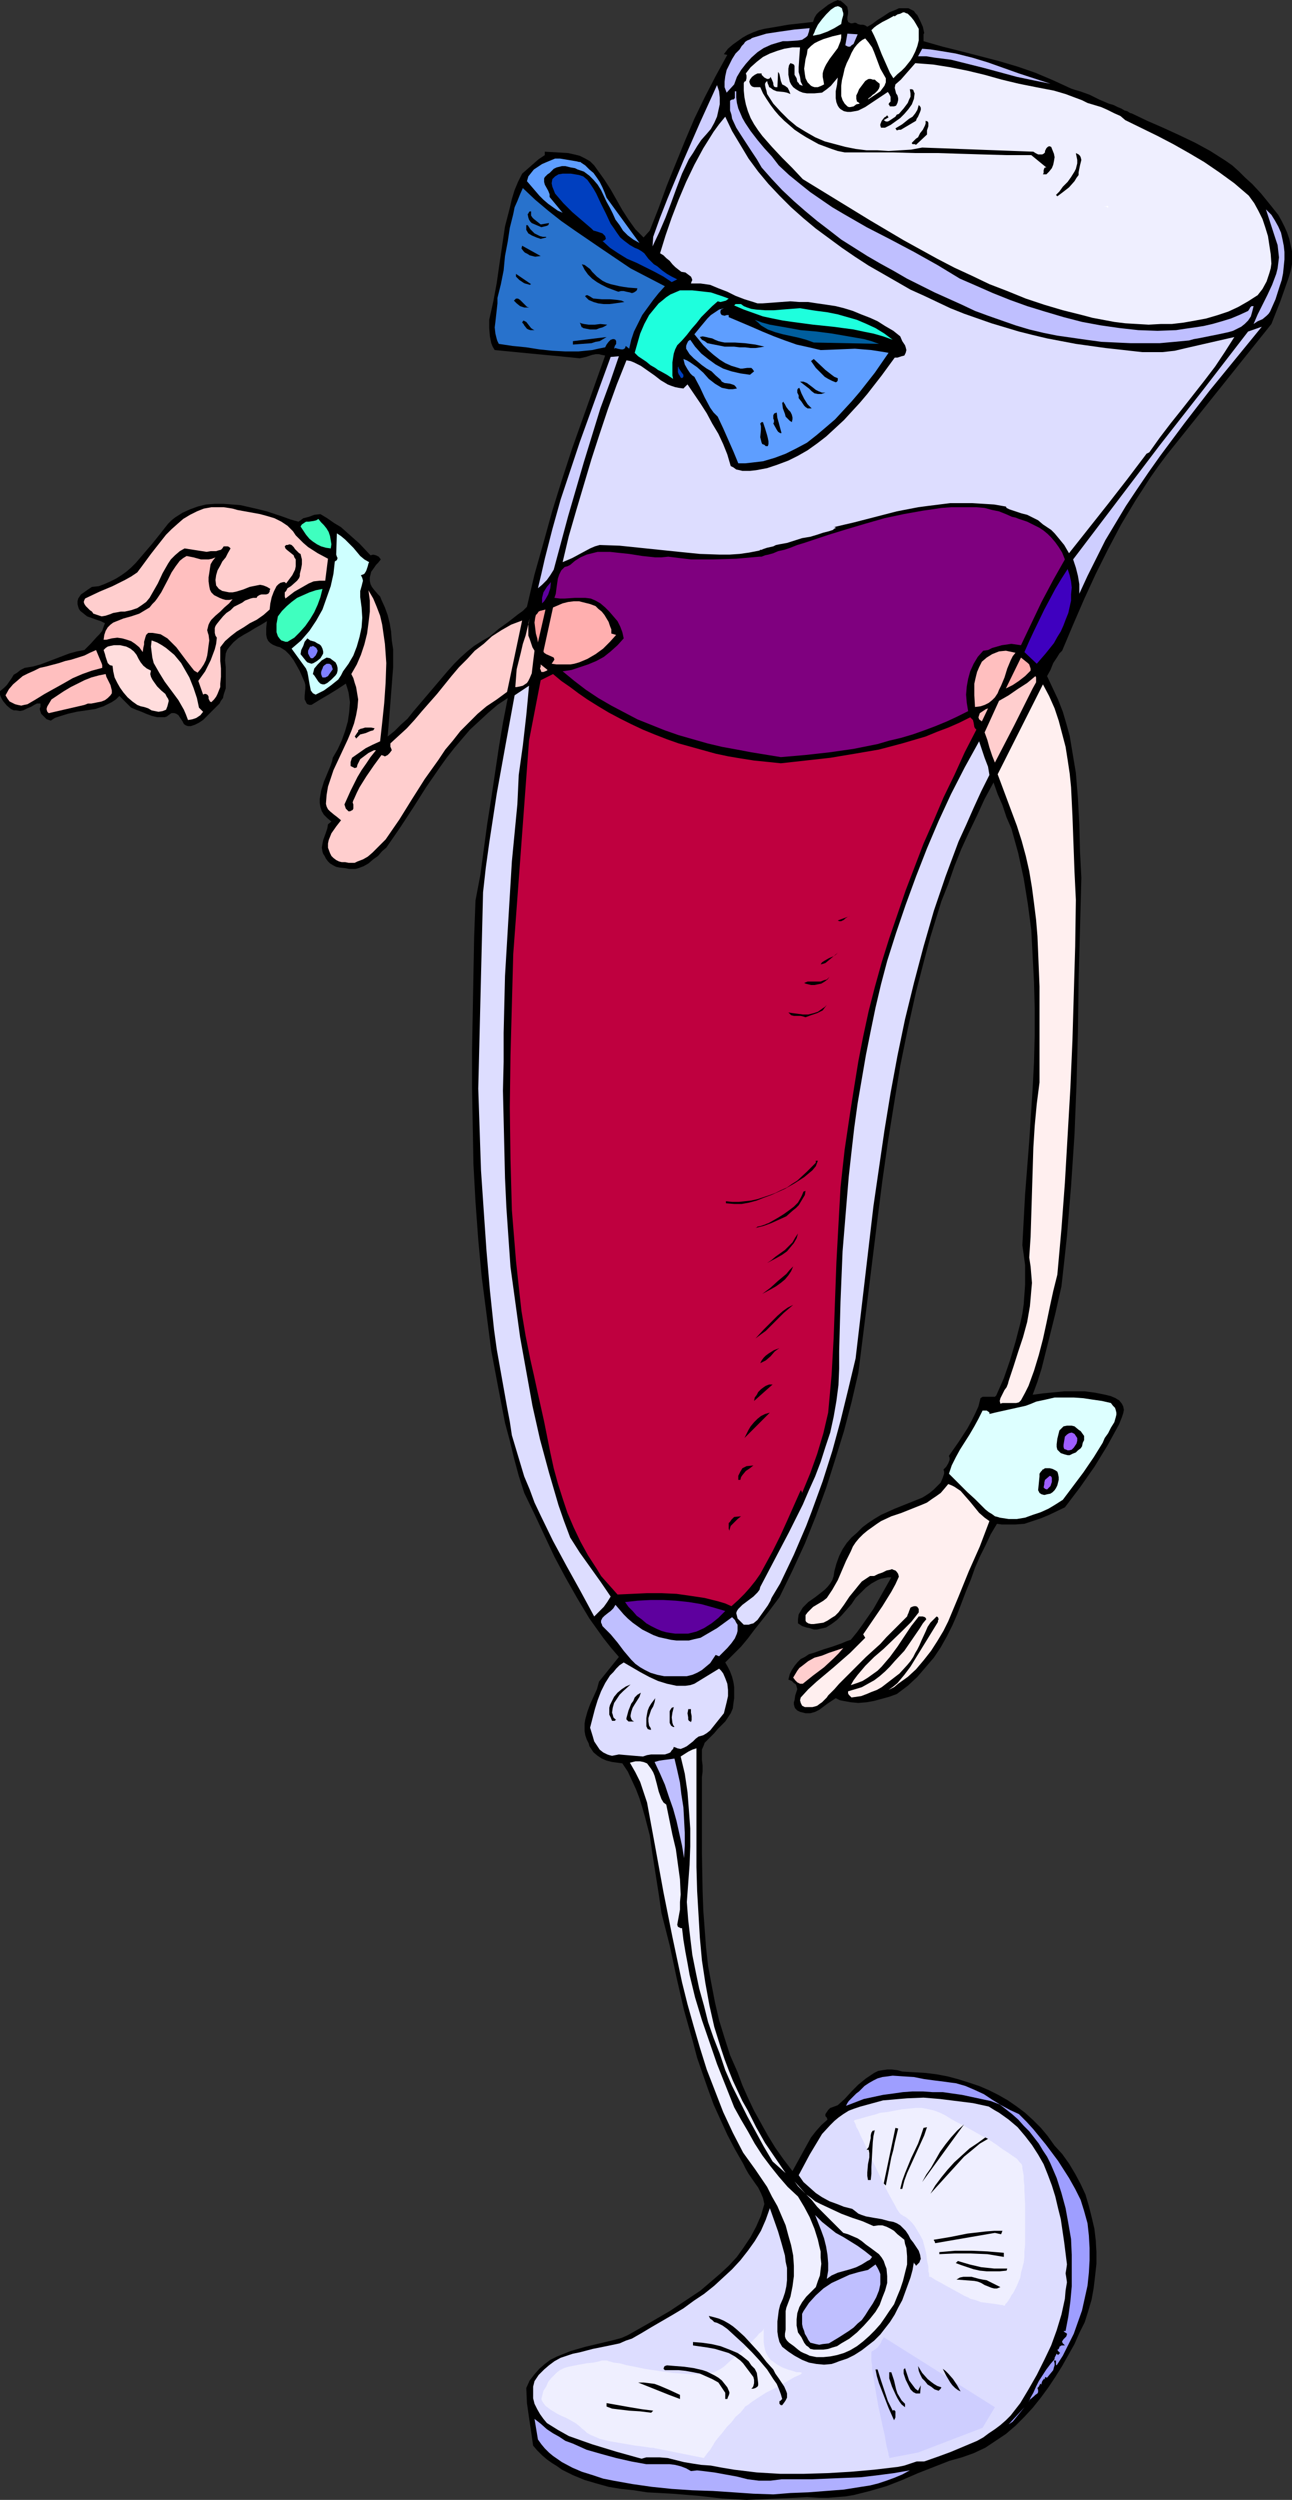 <?xml version="1.0" encoding="UTF-8" standalone="no"?>
<svg
   version="1.0"
   width="80.516mm"
   height="155.711mm"
   id="svg138"
   sodipodi:docname="Wine - Glass 29.wmf"
   xmlns:inkscape="http://www.inkscape.org/namespaces/inkscape"
   xmlns:sodipodi="http://sodipodi.sourceforge.net/DTD/sodipodi-0.dtd"
   xmlns="http://www.w3.org/2000/svg"
   xmlns:svg="http://www.w3.org/2000/svg">
  <rect width="100%" height="100%" fill="#333333" stroke="none"/>
  <sodipodi:namedview
     id="namedview138"
     pagecolor="#ffffff"
     bordercolor="#000000"
     borderopacity="0.25"
     inkscape:showpageshadow="2"
     inkscape:pageopacity="0.0"
     inkscape:pagecheckerboard="0"
     inkscape:deskcolor="#d1d1d1"
     inkscape:document-units="mm" />
  <defs
     id="defs1">
    <pattern
       id="WMFhbasepattern"
       patternUnits="userSpaceOnUse"
       width="6"
       height="6"
       x="0"
       y="0" />
  </defs>
  <path
     style="fill:#000000;fill-opacity:1;fill-rule:evenodd;stroke:none"
     d="m 274.9,106.973 -1.939,2.585 -1.939,2.747 -1.778,2.747 -1.778,2.747 -3.394,5.656 -3.071,5.817 -2.909,5.817 -2.747,5.979 -2.586,5.979 -2.586,6.14 -0.646,0.646 -0.485,0.808 -0.97,1.454 -0.646,1.616 -0.808,1.454 1.293,2.747 1.293,2.747 1.131,2.909 0.808,2.747 0.808,2.909 0.485,2.909 0.485,2.909 0.485,2.909 0.485,5.979 0.323,6.14 0.162,6.302 0.323,6.302 -0.323,12.119 -0.323,11.958 -0.162,12.119 -0.323,12.119 -0.485,12.119 -0.808,12.119 -0.485,5.817 -0.485,5.979 -0.646,5.979 -0.646,5.817 -1.454,6.464 -1.616,6.464 -1.616,6.464 -0.97,3.07 -1.131,3.07 2.424,-0.323 5.01,-0.485 h 2.424 2.424 l 2.424,0.323 2.424,0.485 1.293,0.323 1.131,0.485 0.485,0.323 0.323,0.162 0.646,0.808 0.323,0.646 0.162,0.808 -0.162,0.808 -0.323,0.97 -0.646,1.616 -2.747,5.009 -3.071,5.009 -3.394,4.848 -3.555,4.686 -3.717,1.778 -1.939,0.808 -1.939,0.646 -1.939,0.646 -2.101,0.162 h -2.101 -1.131 l -1.131,-0.162 -1.454,2.424 -1.293,2.747 -1.293,2.585 -1.131,2.585 -0.97,2.747 -1.131,2.747 -2.101,5.494 -1.131,2.585 -1.293,2.585 -1.454,2.585 -1.616,2.424 -1.939,2.262 -1.939,2.262 -2.263,2.101 -1.293,0.97 -1.293,0.97 -1.778,0.646 -1.778,0.485 -1.778,0.485 -1.778,0.323 -1.939,0.162 -1.778,-0.162 -1.778,-0.323 -0.808,-0.162 -0.97,-0.485 -0.97,0.646 -0.97,0.646 -1.939,1.454 -0.97,0.485 -1.131,0.323 h -1.131 l -0.646,-0.162 -0.646,-0.162 -0.646,-0.323 -0.485,-0.485 -0.162,-0.323 -0.162,-0.646 v -0.485 l 0.162,-0.485 0.162,-1.131 0.323,-0.97 0.162,-0.485 -0.162,-0.646 -0.162,-0.485 -0.485,-0.323 -0.485,-0.485 -0.808,-0.323 0.323,-1.293 0.485,-0.97 0.646,-0.97 0.646,-0.808 0.808,-0.808 0.97,-0.485 0.97,-0.646 1.131,-0.323 2.263,-0.808 2.101,-0.646 2.263,-0.808 1.131,-0.485 0.97,-0.323 1.454,-1.778 1.293,-1.778 2.586,-3.717 2.101,-3.717 2.101,-3.717 h -0.808 l -0.808,0.162 -0.808,0.162 -0.808,0.323 -1.454,0.808 -1.293,0.97 -1.131,1.131 -1.293,1.293 -0.97,1.454 -2.263,2.585 -1.131,1.131 -1.293,0.97 -1.293,0.808 -0.646,0.162 -0.808,0.162 -0.646,0.162 h -0.808 l -0.97,-0.323 -0.808,-0.162 -0.97,-0.323 -0.97,-0.646 v -0.97 l 0.162,-1.131 0.485,-0.808 0.485,-0.808 0.646,-0.646 0.646,-0.646 1.616,-1.131 1.454,-1.131 0.808,-0.646 0.646,-0.646 0.646,-0.808 0.485,-0.808 0.323,-0.97 0.162,-1.131 0.485,-1.778 0.646,-1.778 0.808,-1.616 0.97,-1.454 1.131,-1.293 1.293,-1.131 1.293,-1.293 1.293,-0.97 1.454,-0.97 1.616,-0.97 3.232,-1.454 3.232,-1.293 3.232,-1.293 0.808,-0.485 0.97,-0.646 0.97,-0.808 0.808,-0.808 0.808,-0.808 0.485,-1.131 0.323,-0.97 v -0.485 l -0.162,-0.485 0.646,-0.646 0.485,-0.808 0.323,-0.808 v -0.485 l -0.162,-0.485 2.263,-3.232 2.101,-3.232 0.97,-1.778 0.808,-1.616 0.808,-1.778 0.485,-1.939 0.485,-0.323 h 0.485 0.97 0.97 0.485 l 0.323,-0.323 1.778,-4.04 1.454,-4.201 1.293,-4.363 1.131,-4.363 0.485,-2.262 0.323,-2.262 0.162,-2.262 0.162,-2.262 v -2.424 -2.262 l -0.323,-2.424 -0.323,-2.262 0.323,-5.979 0.323,-5.979 0.97,-12.443 0.808,-12.443 0.323,-6.302 0.162,-6.302 v -6.302 l -0.162,-6.14 -0.323,-6.14 -0.323,-6.14 -0.808,-6.14 -0.97,-5.979 -1.293,-5.979 -0.808,-2.909 -0.808,-2.909 -1.131,-2.585 -0.97,-2.909 -1.131,-2.585 -0.97,-2.747 -2.101,3.878 -1.778,3.878 -1.939,4.04 -1.778,3.878 -1.616,4.04 -1.454,4.201 -1.616,4.04 -1.293,4.201 -1.293,4.201 -1.131,4.201 -2.263,8.726 -1.939,8.726 -1.778,8.726 -1.454,8.888 -1.454,9.049 -1.293,9.049 -1.131,8.888 -2.263,18.26 -2.263,18.098 -1.616,6.948 -1.778,6.787 -2.101,6.787 -2.101,6.625 -2.424,6.625 -2.586,6.464 -2.909,6.302 -3.071,6.302 -2.909,3.878 -3.071,3.878 -1.454,1.939 -1.616,1.939 -1.778,1.778 -1.939,1.939 0.646,1.131 0.485,0.97 0.485,1.293 0.323,1.293 0.162,1.131 v 1.293 1.293 l -0.162,1.131 -0.162,1.293 -0.485,1.131 -0.646,0.97 -0.646,0.97 -1.778,1.778 -0.808,0.97 -0.808,0.808 -0.485,0.485 -0.485,0.485 -0.485,0.485 -0.162,0.485 -0.485,1.131 v 1.131 1.293 l 0.162,1.293 v 1.454 l -0.162,1.293 v 9.049 8.888 l 0.162,8.888 0.162,4.525 0.323,4.363 0.323,4.363 0.485,4.363 0.808,4.363 0.808,4.201 0.97,4.201 1.293,4.201 1.293,4.04 1.778,4.04 1.131,3.07 1.293,2.909 1.454,3.07 1.616,2.909 1.616,2.909 1.778,2.909 1.939,2.747 2.101,2.747 3.555,-6.464 0.808,-1.454 1.131,-1.454 1.293,-1.454 1.454,-1.293 -0.162,-0.485 -0.323,-0.323 v -0.485 l 0.323,-0.485 0.323,-0.485 0.485,-0.485 0.485,-0.162 1.293,-0.485 1.616,-1.454 1.616,-1.778 1.616,-1.616 1.778,-1.454 0.97,-0.646 0.97,-0.646 0.97,-0.485 0.97,-0.162 1.131,-0.162 h 1.131 l 1.293,0.162 1.131,0.323 2.747,0.162 2.747,0.162 2.586,0.323 2.586,0.485 2.424,0.646 2.586,0.808 2.424,0.808 2.263,0.97 2.263,1.131 2.263,1.293 2.101,1.454 1.939,1.454 1.939,1.778 1.778,1.778 1.616,1.939 1.616,2.262 1.778,1.939 1.616,2.262 1.454,2.424 1.293,2.424 1.131,2.424 0.808,2.747 0.646,2.585 0.646,2.747 0.323,2.747 0.162,2.747 v 2.747 l -0.323,2.909 -0.323,2.747 -0.485,2.747 -0.808,2.747 -0.808,2.585 -1.293,2.585 -1.131,2.585 -1.454,2.585 -1.454,2.585 -1.616,2.585 -1.616,2.424 -1.778,2.424 -1.939,2.424 -1.939,2.101 -2.101,2.101 -2.263,1.939 -2.424,1.616 -2.424,1.616 -2.747,1.293 -2.747,0.97 -2.909,0.808 -7.434,2.909 -3.717,1.616 -3.717,1.454 -3.879,1.131 -3.879,0.97 -1.939,0.323 -2.101,0.162 -1.939,0.162 h -2.101 l -2.909,-0.162 -2.909,0.162 -11.313,0.485 -2.909,-0.162 -2.909,-0.162 -2.747,-0.323 -2.909,-0.323 -5.98,-0.485 -5.98,-0.323 -3.071,-0.485 -3.071,-0.323 -2.909,-0.485 -2.909,-0.808 -2.747,-0.808 -2.747,-1.131 -2.586,-1.293 -1.131,-0.808 -1.293,-0.808 -1.131,-0.808 -1.131,-0.97 -1.131,-1.131 -0.97,-1.131 -0.485,-3.393 -0.485,-3.232 -0.485,-3.393 -0.162,-3.555 0.808,-1.778 1.131,-1.454 1.131,-1.293 1.293,-1.131 1.293,-0.97 1.616,-0.808 1.616,-0.646 1.616,-0.646 3.394,-0.97 3.394,-0.808 3.394,-0.808 1.778,-0.485 1.454,-0.646 4.848,-2.747 5.01,-2.909 2.424,-1.616 2.424,-1.616 2.424,-1.616 2.263,-1.939 2.263,-1.939 2.101,-1.939 1.939,-2.101 1.616,-2.262 1.616,-2.424 1.293,-2.424 1.131,-2.585 0.808,-2.747 -0.323,-1.454 -0.485,-1.131 -0.646,-1.293 -0.808,-1.131 -1.454,-2.101 -0.646,-1.131 -0.646,-1.293 -1.939,-3.393 -1.778,-3.393 -1.616,-3.555 -1.616,-3.555 -1.293,-3.555 -1.293,-3.717 -1.293,-3.717 -0.97,-3.717 -2.101,-7.433 -1.778,-7.756 -1.616,-7.595 -1.939,-7.595 -0.646,-4.525 -1.454,-9.211 -0.646,-4.525 -1.131,-4.363 -0.646,-2.262 -0.646,-2.101 -0.808,-2.101 -0.97,-2.101 -0.97,-2.101 -1.293,-1.939 -2.424,-0.323 -1.293,-0.323 -1.131,-0.485 -0.97,-0.646 -0.97,-0.808 -0.646,-0.97 -0.323,-0.485 -0.162,-0.646 -0.485,-0.97 -0.323,-0.97 -0.162,-0.97 v -0.808 -0.97 l 0.162,-0.97 0.485,-1.778 0.646,-1.778 0.808,-1.778 0.808,-1.778 0.485,-1.778 4.687,-5.817 -1.939,-2.262 -1.778,-2.262 -1.616,-2.262 -1.616,-2.262 -2.909,-4.848 -2.747,-4.848 -2.586,-4.848 -2.424,-5.171 -2.263,-4.848 -2.424,-5.009 -1.293,-4.04 -1.131,-4.201 -0.97,-4.04 -1.131,-4.201 -1.616,-8.403 -1.616,-8.564 -1.131,-8.726 -1.131,-8.726 -0.808,-8.726 -0.646,-8.888 -0.485,-8.888 -0.162,-8.888 -0.162,-9.049 v -8.888 l 0.162,-8.888 0.162,-8.888 0.162,-8.726 0.323,-8.726 1.131,-5.979 0.808,-5.979 0.808,-5.979 0.97,-6.14 1.778,-11.958 0.97,-5.817 1.131,-5.817 -2.424,1.616 -2.263,1.939 -2.101,1.939 -2.101,1.939 -1.939,2.262 -1.778,2.101 -1.778,2.262 -1.616,2.262 -3.232,4.686 -3.071,4.848 -3.071,4.686 -3.232,4.686 -0.97,0.808 -0.97,1.131 -1.131,0.808 -1.131,0.97 -1.131,0.646 -1.293,0.485 -0.646,0.162 h -0.646 -0.808 l -0.808,-0.162 -1.454,-0.162 -0.808,-0.162 -0.646,-0.323 -0.808,-0.485 -0.485,-0.485 -0.485,-0.646 -0.323,-0.646 -0.323,-0.485 -0.162,-0.485 -0.162,-0.97 0.162,-0.97 0.162,-0.808 0.646,-1.778 0.323,-0.97 0.162,-0.97 0.808,-0.646 -0.97,-0.808 -0.808,-0.808 -0.485,-0.808 -0.323,-0.97 -0.162,-0.97 v -0.97 l 0.162,-0.97 0.162,-0.97 0.646,-2.101 0.808,-1.939 0.808,-1.939 0.323,-0.97 0.162,-0.808 1.131,-1.939 0.97,-2.101 0.808,-2.262 0.646,-2.262 0.323,-2.262 0.162,-2.262 -0.162,-1.131 -0.162,-1.131 -0.323,-1.131 -0.323,-0.97 -1.939,1.293 -2.101,1.293 -1.939,1.131 -2.101,1.293 h -0.485 l -0.485,-0.162 -0.162,-0.162 -0.162,-0.323 -0.323,-0.646 v -0.808 l 0.162,-1.778 v -0.808 l -0.162,-0.646 -1.131,-2.585 -0.808,-1.454 -0.646,-1.131 -0.97,-1.293 -0.97,-0.97 -1.293,-0.808 -0.646,-0.162 -0.808,-0.323 -0.323,-0.162 -0.485,-0.323 -0.485,-0.485 -0.323,-0.646 -0.162,-0.808 v -1.616 l 0.162,-1.616 -1.293,0.808 -1.454,0.808 -1.293,0.808 -1.454,0.808 -1.293,0.808 -1.131,0.97 -0.97,1.131 -0.485,0.646 -0.323,0.808 -0.162,1.616 0.162,1.616 v 3.393 1.616 l -0.485,1.454 -0.162,0.808 -0.485,0.646 -0.323,0.646 -0.646,0.646 -0.808,0.808 -0.808,0.808 -1.616,1.616 -0.97,0.646 -0.97,0.485 -0.97,0.323 h -0.646 l -0.485,-0.162 -0.485,-0.323 -0.323,-0.646 -0.646,-0.97 -0.323,-0.485 -0.485,-0.323 -0.485,-0.162 h -0.646 l -0.485,0.323 -0.646,0.485 -0.485,0.162 h -0.646 -1.131 l -1.293,-0.323 -1.293,-0.485 -1.131,-0.485 -1.293,-0.485 -1.131,-0.485 -2.747,-2.747 -0.808,0.808 -0.97,0.646 -0.97,0.485 -0.97,0.485 -1.939,0.646 -2.101,0.323 -2.263,0.323 -2.101,0.485 -2.101,0.646 -0.97,0.323 -0.97,0.646 -0.485,-0.162 -0.485,-0.162 -0.646,-0.646 -0.646,-0.646 -0.323,-0.97 v -0.323 l 0.162,-0.323 v -0.323 -0.485 H 8.727 l -0.646,0.323 -0.808,0.485 -0.808,0.323 -0.97,0.485 -0.808,0.162 -0.97,-0.162 H 3.232 L 2.586,166.924 1.616,166.116 0.808,165.146 0.485,164.661 0.162,164.015 0,163.53 v -0.808 l 0.97,-0.808 0.646,-0.646 1.131,-1.616 0.485,-0.808 0.808,-0.485 0.808,-0.646 0.97,-0.485 1.939,-0.323 1.778,-0.485 3.394,-1.293 3.394,-1.293 1.778,-0.485 1.778,-0.323 1.454,-1.454 1.454,-1.616 0.646,-0.646 0.646,-0.808 0.323,-0.97 0.323,-0.808 -0.97,-0.485 -0.97,-0.323 -2.263,-0.808 -0.808,-0.646 -0.808,-0.646 -0.323,-0.485 -0.162,-0.485 -0.162,-0.646 v -0.646 l 0.162,-0.646 0.323,-0.485 0.323,-0.485 0.485,-0.323 1.131,-0.808 0.97,-0.646 1.616,-0.162 1.293,-0.485 1.454,-0.646 1.293,-0.646 1.293,-0.808 1.131,-0.808 1.131,-0.97 1.131,-1.131 1.939,-2.262 1.939,-2.262 1.939,-2.424 1.778,-2.262 0.808,-0.808 0.808,-0.646 1.778,-1.131 1.778,-0.808 1.778,-0.646 1.939,-0.485 2.101,-0.162 h 2.101 l 2.101,0.162 1.939,0.162 2.101,0.485 2.101,0.485 1.939,0.485 3.879,1.293 1.778,0.646 1.778,0.485 0.485,-0.323 0.646,-0.485 1.293,-0.323 1.293,-0.485 1.454,-0.162 1.616,0.97 1.616,1.131 1.616,0.97 1.454,1.293 2.909,2.585 2.586,2.747 0.646,-0.162 0.646,0.162 0.646,0.323 0.485,0.646 -0.646,0.808 -0.485,0.485 -0.323,0.485 -0.808,1.131 -0.162,0.646 -0.162,0.646 v 0.808 l 0.162,0.808 0.323,0.646 0.485,0.646 0.97,1.131 0.485,0.485 0.323,0.808 0.808,1.778 0.646,1.778 0.485,1.939 0.323,1.939 0.162,2.101 0.323,2.101 v 4.201 l -0.323,4.201 -0.323,4.201 -0.323,4.04 -0.323,3.878 1.616,-1.293 1.454,-1.454 1.616,-1.454 1.293,-1.616 2.747,-3.232 2.747,-3.232 2.747,-3.232 1.454,-1.616 1.454,-1.454 1.616,-1.454 1.616,-1.293 1.778,-1.131 1.939,-1.131 0.97,-0.808 1.131,-0.97 2.263,-1.616 2.263,-1.778 1.131,-0.808 0.97,-0.97 1.778,-7.595 2.101,-7.433 2.101,-7.595 2.263,-7.272 2.424,-7.433 2.586,-7.272 5.172,-14.543 -0.808,-0.162 -0.646,-0.162 h -0.808 l -0.808,0.162 -1.454,0.485 -1.454,0.323 -4.848,-0.485 -5.172,-0.485 -10.02,-0.97 -0.485,-0.808 -0.323,-0.808 -0.162,-0.808 -0.162,-0.808 -0.162,-1.939 v -1.939 l 0.97,-4.363 0.808,-4.363 0.646,-4.525 0.646,-4.363 0.646,-4.363 1.131,-4.363 0.485,-2.101 0.646,-2.101 0.808,-1.939 0.97,-1.939 2.586,-2.262 1.293,-1.131 1.454,-0.97 v -0.808 l 2.747,0.162 2.747,0.162 1.454,0.323 1.293,0.323 1.293,0.646 1.131,0.646 0.97,0.97 0.808,1.131 1.616,2.262 1.454,2.262 2.747,4.848 1.454,2.262 1.616,2.262 0.97,0.97 0.97,0.97 1.454,-1.616 2.101,-5.333 1.939,-5.333 4.202,-10.342 2.263,-5.333 2.424,-5.009 2.586,-5.009 2.747,-5.009 -0.808,-0.162 0.97,-1.293 1.131,-0.97 1.131,-0.808 1.131,-0.808 1.131,-0.646 1.454,-0.646 1.293,-0.485 1.293,-0.323 2.909,-0.485 2.747,-0.485 2.909,-0.323 2.909,-0.323 0.323,-0.97 0.485,-0.808 0.646,-0.646 0.646,-0.485 1.454,-1.131 1.454,-0.808 0.485,-0.162 L 197.327,0 l 0.323,0.162 h 0.323 l 0.808,0.646 0.485,0.485 0.323,0.323 v 0.162 l 0.162,0.808 v 0.646 l -0.162,0.808 v 0.646 l 0.162,0.323 v 0.162 l 0.323,0.162 0.323,0.162 h 0.323 l 0.646,-0.162 0.485,0.162 0.162,0.162 0.646,0.162 h 0.323 0.323 l 0.485,0.162 0.485,0.323 1.131,-0.646 1.293,-0.97 1.293,-0.808 1.454,-0.97 1.616,-0.646 0.646,-0.323 h 0.808 0.646 0.808 l 0.646,0.323 0.646,0.323 0.323,0.485 0.485,0.485 0.646,1.293 0.646,1.454 0.323,1.454 -0.162,0.323 v 0.485 1.131 l 4.525,1.293 4.525,1.131 8.727,2.262 4.364,1.293 4.202,1.454 4.202,1.778 4.202,1.939 0.97,0.323 1.131,0.323 2.263,0.808 2.263,1.131 2.263,0.97 1.131,0.323 0.97,0.485 0.808,0.323 0.808,0.485 0.646,0.162 0.485,0.323 0.323,0.162 h 0.162 l 3.717,1.778 3.717,1.616 3.879,1.778 3.717,1.778 3.555,1.939 1.778,1.131 1.778,1.131 1.616,1.131 1.616,1.454 1.454,1.454 1.616,1.454 2.101,2.262 2.101,2.585 1.939,2.424 0.808,1.454 0.646,1.293 0.646,1.454 0.485,1.454 0.323,1.454 0.323,1.454 v 1.616 1.454 l -0.323,1.616 -0.485,1.616 -1.939,5.494 -2.101,5.333 z"
     id="path1" />
  <path
     style="fill:#bfbfff;fill-opacity:1;fill-rule:evenodd;stroke:none"
     d="m 299.142,73.362 -0.323,0.485 -0.485,0.485 -0.97,0.808 -1.131,0.485 -0.97,0.646 0.97,-2.262 1.131,-2.262 1.131,-2.262 1.131,-2.424 0.97,-2.585 0.323,-1.293 0.162,-1.293 0.162,-1.293 -0.162,-1.454 -0.162,-1.454 -0.485,-1.454 -2.263,-6.948 1.293,1.293 0.808,1.293 0.808,1.454 0.646,1.454 0.323,1.454 0.323,1.616 0.162,1.454 v 1.778 l -0.162,1.616 -0.162,1.616 -0.323,1.616 -0.485,1.454 -0.97,3.07 z"
     id="path2" />
  <path
     style="fill:#efefff;fill-opacity:1;fill-rule:evenodd;stroke:none"
     d="m 296.233,69.484 -2.263,1.454 -2.263,1.293 -2.424,1.131 -2.424,0.808 -2.747,0.808 -2.586,0.485 -2.747,0.485 -2.747,0.323 h -2.586 l -2.909,0.162 -2.747,-0.162 -2.747,-0.162 -2.586,-0.323 -2.586,-0.485 -2.586,-0.485 -2.424,-0.646 -4.525,-1.131 -4.364,-1.293 -4.364,-1.454 -4.364,-1.778 -4.202,-1.616 -4.04,-1.939 -4.202,-1.939 -4.04,-2.101 -7.919,-4.363 -7.919,-4.686 -15.838,-9.695 -2.424,-2.585 -2.424,-2.424 -2.424,-2.585 -2.263,-2.585 -0.97,-1.293 -0.97,-1.454 -0.808,-1.454 -0.646,-1.616 -0.485,-1.616 -0.323,-1.616 -0.162,-1.616 v -1.778 l 0.162,-0.323 0.323,-0.162 0.162,-0.646 v -0.646 l -0.162,-0.485 1.131,-1.454 1.454,-1.293 1.454,-1.131 1.616,-0.808 1.778,-0.646 1.616,-0.485 1.939,-0.323 h 1.778 l -0.162,2.262 -0.162,2.424 v 1.131 l 0.323,1.131 0.162,1.131 0.485,0.97 -0.485,-0.162 -0.323,-0.162 -0.162,-0.323 -0.323,-0.323 -0.162,-0.808 -0.485,-0.808 v -0.808 -0.808 -0.485 l -0.162,-0.323 -0.323,-0.162 -0.485,-0.162 -0.323,0.485 -0.162,0.808 v 0.646 0.808 l 0.162,0.808 0.162,0.808 0.323,0.646 0.485,0.646 0.646,0.485 0.808,0.485 0.808,0.323 0.97,0.162 h 1.778 l 1.778,-0.162 1.131,-0.808 0.97,-0.808 0.808,-0.97 0.808,-0.97 -0.162,1.616 -0.323,1.616 v 0.808 0.808 l 0.162,0.97 0.323,0.808 0.323,0.485 0.323,0.323 0.808,0.485 0.808,0.162 h 0.808 l 0.97,-0.162 0.808,-0.162 1.616,-0.808 5.333,-3.555 0.323,0.485 0.323,0.646 v 0.808 0.323 l -0.323,0.323 -0.162,0.323 0.162,0.162 0.162,0.323 h 0.485 0.485 l 0.485,-0.162 0.323,-0.646 0.162,-0.646 V 23.108 l -0.162,-0.646 -0.323,-0.485 -0.162,-0.646 -0.162,-0.646 0.162,-0.808 1.293,-1.131 1.131,-1.293 1.131,-1.293 1.131,-1.293 2.101,0.162 2.101,0.162 4.04,0.646 4.04,0.808 4.04,0.97 4.04,1.131 4.04,0.97 4.04,0.808 4.202,0.808 2.747,0.808 2.586,0.97 1.293,0.485 1.293,0.646 1.616,0.485 1.616,0.485 1.454,0.646 1.616,0.808 1.454,0.646 1.131,0.97 7.596,3.717 3.717,1.939 3.717,2.101 3.555,2.101 3.555,2.424 3.555,2.585 3.394,2.909 1.293,1.778 0.97,1.778 0.97,1.939 0.646,1.939 0.646,2.101 0.323,2.101 0.323,2.101 0.162,2.262 -0.162,1.131 -0.323,1.131 -0.646,1.939 -0.97,1.778 z"
     id="path3" />
  <path
     style="fill:#ceceff;fill-opacity:1;fill-rule:evenodd;stroke:none"
     d="m 254.214,139.776 v -1.131 -1.131 l -0.162,-0.97 -0.162,-0.97 -0.485,-1.939 -0.646,-1.939 10.181,-13.412 10.181,-13.412 10.505,-13.412 10.343,-13.412 3.232,-1.131 -12.282,15.028 -5.98,7.756 -5.656,7.595 -2.747,3.878 -2.747,4.04 -2.586,3.878 -2.424,4.04 -2.424,4.04 -2.101,4.201 -2.101,4.201 z"
     id="path4" />
  <path
     style="fill:#bfbfff;fill-opacity:1;fill-rule:evenodd;stroke:none"
     d="m 280.072,80.149 -3.394,0.323 -3.555,0.323 h -3.394 -3.394 l -3.555,-0.162 -3.394,-0.162 -3.555,-0.485 -3.394,-0.485 -3.394,-0.485 -3.232,-0.646 -3.394,-0.808 -3.232,-0.97 -3.232,-1.131 -3.232,-1.131 -3.071,-1.131 -3.071,-1.454 -6.464,-2.909 -6.464,-3.232 -3.071,-1.778 -3.232,-1.778 -3.071,-1.778 -3.071,-1.939 -3.071,-1.939 -2.909,-2.262 -2.747,-2.101 -2.909,-2.424 -2.586,-2.262 -2.747,-2.585 -2.424,-2.585 -2.424,-2.747 -1.131,-1.939 -1.293,-1.939 -2.424,-3.717 -1.131,-1.778 -0.97,-2.101 -0.162,-0.97 -0.323,-0.97 v -1.131 -1.131 l 0.162,-0.162 0.323,-0.162 h 0.323 l 0.323,-0.323 v -1.616 h 0.323 v 1.454 l 0.162,1.293 0.323,1.293 0.485,1.131 0.485,1.131 0.646,1.131 1.293,1.939 1.616,2.101 1.616,1.939 1.778,1.939 1.616,2.101 2.424,2.262 2.586,2.101 2.424,1.939 2.586,1.778 2.586,1.778 2.747,1.616 5.333,3.07 5.656,2.909 5.495,2.909 5.495,3.07 5.333,3.232 3.717,1.616 4.04,1.778 4.04,1.616 4.04,1.454 4.202,1.293 4.364,1.293 4.364,1.131 4.364,0.808 4.525,0.646 4.364,0.485 4.525,0.162 4.364,-0.162 2.101,-0.323 2.263,-0.323 2.101,-0.323 2.101,-0.485 2.263,-0.646 2.101,-0.646 1.939,-0.808 2.101,-0.97 0.323,-0.485 0.162,-0.323 0.323,-0.323 h 0.485 l -0.323,1.293 -0.323,1.131 -0.646,0.97 -0.808,0.808 -0.808,0.646 -0.97,0.485 -0.97,0.485 -1.131,0.323 -2.263,0.485 -2.424,0.485 -2.424,0.485 -0.97,0.162 z"
     id="path5" />
  <path
     style="fill:#ddddff;fill-opacity:1;fill-rule:evenodd;stroke:none"
     d="m 270.699,106.489 -0.646,0.323 -4.525,5.979 -4.525,5.817 -9.212,11.635 -1.131,-1.939 -1.454,-1.778 -0.808,-0.97 -0.808,-0.808 -0.97,-0.646 -0.97,-0.646 -1.131,-0.97 -1.293,-0.646 -1.293,-0.646 -1.293,-0.323 -1.454,-0.485 -0.97,-0.323 -0.485,-0.162 -0.323,-0.162 -0.323,-0.162 -0.162,-0.323 -2.747,-0.485 -2.586,-0.162 -2.586,-0.162 h -2.586 -2.586 l -2.586,0.323 -2.586,0.323 -2.424,0.323 -5.01,0.97 -5.01,1.293 -5.01,1.293 -4.848,1.131 h 0.323 l 0.162,0.162 v 0 l -0.162,0.162 h -0.162 l -0.323,0.323 -0.97,0.323 -1.293,0.323 -1.454,0.485 -1.616,0.485 -1.939,0.323 -3.555,1.131 -1.778,0.323 -0.808,0.162 -0.646,0.323 -1.454,0.323 -0.485,0.162 -0.485,0.162 -0.323,0.162 h -0.323 l -0.162,0.162 v 0 l -2.424,0.485 -2.263,0.323 -2.424,0.162 h -2.263 l -4.687,-0.162 -4.848,-0.485 -4.687,-0.485 -4.687,-0.485 -4.687,-0.485 -4.687,-0.162 -1.131,0.323 -1.131,0.485 -2.101,1.131 -2.101,1.131 -2.263,0.97 1.454,-6.14 1.778,-6.14 1.778,-5.979 1.778,-5.979 1.939,-5.979 1.939,-5.817 2.101,-5.817 2.263,-5.656 0.97,0.162 0.808,0.323 1.616,0.808 1.616,1.131 1.616,1.131 1.454,1.131 1.616,0.97 0.808,0.323 0.97,0.323 0.808,0.162 1.131,0.162 0.97,-0.97 3.071,4.525 1.454,2.262 1.293,2.424 1.454,2.424 1.131,2.424 0.97,2.424 0.808,2.747 0.646,0.323 0.646,0.485 0.808,0.162 0.646,0.162 h 1.778 l 1.454,-0.162 2.586,-0.485 2.424,-0.808 2.586,-0.97 2.263,-1.131 2.263,-1.293 2.263,-1.616 2.101,-1.616 2.101,-1.939 2.101,-1.939 1.778,-1.939 1.939,-2.101 1.778,-2.101 3.394,-4.363 3.071,-4.201 h 0.646 l 0.485,-0.162 0.485,-0.162 0.646,-0.162 0.323,-0.646 0.162,-0.646 -0.162,-0.646 -0.162,-0.485 -0.646,-0.97 -0.485,-1.131 -1.616,-1.293 -1.939,-1.131 -1.778,-1.131 -1.778,-0.808 -2.101,-0.808 -1.939,-0.808 -2.101,-0.646 -1.939,-0.485 -2.101,-0.323 -2.263,-0.323 -2.101,-0.323 h -2.101 l -2.101,-0.162 -2.263,0.162 -2.101,0.162 -2.263,0.162 h -1.131 l -0.97,-0.323 -2.101,-0.646 -2.101,-0.808 -1.939,-0.97 -2.101,-0.808 -1.939,-0.808 -1.131,-0.162 -1.131,-0.162 h -0.97 -1.293 l 0.162,-0.485 0.162,-0.323 -0.162,-0.485 -0.162,-0.323 -0.646,-0.485 -0.646,-0.485 -0.97,-0.162 -0.646,-0.485 -0.808,-0.646 -0.646,-0.646 -0.646,-0.808 -0.808,-0.646 -0.646,-0.646 -0.808,-0.485 1.293,-4.201 1.454,-4.201 1.616,-4.201 1.778,-4.201 1.939,-4.04 2.101,-3.878 2.424,-3.878 1.293,-1.778 1.454,-1.778 1.616,3.393 1.939,3.232 1.939,3.232 2.263,3.07 2.424,2.909 2.586,2.747 2.747,2.747 2.909,2.585 2.909,2.424 3.071,2.262 3.071,2.262 3.071,2.101 3.232,2.101 3.394,1.939 6.464,3.717 3.232,1.454 3.071,1.454 3.071,1.454 3.232,1.293 3.232,1.131 3.232,1.131 3.232,0.97 3.232,0.97 3.232,0.808 3.394,0.808 3.394,0.646 3.394,0.646 6.949,0.97 7.272,0.808 1.454,0.162 h 1.616 3.071 l 2.909,-0.323 2.747,-0.646 5.656,-1.293 5.656,-1.293 -2.263,3.555 -2.263,3.393 -2.586,3.393 -5.333,6.787 -2.586,3.232 -2.586,3.393 z"
     id="path6" />
  <path
     style="fill:#ddffff;fill-opacity:1;fill-rule:evenodd;stroke:none"
     d="m 250.336,353.077 -1.778,1.131 -1.616,0.97 -1.778,0.808 -1.939,0.646 -1.778,0.646 -1.939,0.323 h -1.939 l -2.101,-0.323 -0.485,-0.162 -0.646,-0.162 -0.646,-0.485 -0.808,-0.485 -0.808,-0.646 -0.808,-0.808 -1.616,-1.616 -1.778,-1.616 -1.454,-1.454 -0.646,-0.646 -0.646,-0.646 -0.323,-0.323 -0.323,-0.323 -0.485,-0.485 -0.485,-0.485 0.646,-1.939 0.97,-1.939 0.97,-1.778 1.131,-1.778 1.131,-1.778 1.131,-1.939 0.97,-1.778 0.97,-1.939 h 0.485 0.485 l 0.485,0.323 0.162,0.162 v 0.323 l 1.293,-0.323 1.454,-0.323 2.909,-0.646 2.909,-0.646 1.293,-0.485 1.131,-0.485 2.263,-0.485 2.101,-0.485 h 2.263 2.263 l 2.263,0.162 2.101,0.323 2.263,0.323 2.101,0.485 0.485,0.646 0.485,0.485 0.162,0.485 0.162,0.646 v 0.485 l -0.162,0.646 -0.323,1.131 -0.808,1.293 -0.323,0.646 -0.323,0.646 -0.808,1.131 -0.485,1.131 -2.101,3.393 -2.424,3.555 -2.424,3.232 z"
     id="path7" />
  <path
     style="fill:#9e9eff;fill-opacity:1;fill-rule:evenodd;stroke:none"
     d="m 248.881,556.843 -0.162,-0.162 v -0.162 -0.162 -0.162 -0.323 -0.162 h -0.162 -0.323 l 0.162,0.646 v 0.485 l -0.162,0.485 -0.162,0.646 -1.454,1.778 -0.485,-0.162 v 0.808 -0.162 0 l -0.162,-0.323 -0.485,0.646 -0.162,0.485 v 0.323 l -0.162,-0.162 h -0.162 l -0.162,0.323 -0.162,0.323 -0.323,0.323 0.162,0.485 v 0.485 l -0.162,0.323 -0.485,0.323 -0.323,0.323 -0.97,0.808 -0.323,0.646 0.485,-1.131 0.646,-1.131 0.646,-1.454 0.646,-1.293 1.778,-2.747 0.97,-1.293 0.97,-1.131 v -0.162 -0.162 l 0.162,-0.323 0.162,-0.323 0.162,-0.323 0.323,0.323 0.485,-0.485 -0.485,-0.485 -0.162,-0.323 h 0.162 l 0.162,-0.162 0.162,-0.323 v -0.162 l 0.485,-0.323 h 0.323 0.485 l -0.323,-0.323 -0.162,-0.162 -0.162,-0.323 v -0.162 l 0.323,-0.485 0.323,-0.323 0.323,-0.323 0.162,-0.485 v -0.162 l -0.162,-0.162 -0.323,-0.162 -0.323,-0.323 h 0.485 l 0.646,-3.393 0.485,-3.555 0.323,-3.555 v -3.717 -3.717 l -0.162,-3.717 -0.646,-3.717 -0.646,-3.555 -0.97,-3.555 -1.131,-3.555 -1.454,-3.393 -0.808,-1.616 -0.97,-1.454 -0.97,-1.616 -1.131,-1.454 -1.131,-1.454 -1.293,-1.293 -1.293,-1.454 -1.454,-1.293 -1.454,-1.131 -1.454,-1.131 -2.101,-0.808 -2.263,-0.485 -2.263,-0.485 -2.263,-0.485 -2.263,-0.323 -2.263,-0.323 h -2.424 l -2.263,-0.162 h -2.424 l -2.263,0.162 -2.263,0.323 -2.424,0.323 -2.263,0.485 -2.263,0.485 -2.101,0.808 -2.101,0.808 0.323,-0.646 0.323,-0.485 1.131,-1.131 0.646,-0.646 0.646,-0.485 1.293,-1.293 0.97,-0.646 1.131,-0.646 0.97,-0.485 1.131,-0.323 1.293,-0.162 1.131,-0.162 2.424,0.162 2.586,0.162 2.424,0.485 2.424,0.323 2.586,0.323 1.131,0.162 1.293,0.162 1.131,0.323 1.131,0.323 2.263,0.97 2.101,0.97 1.939,1.293 2.101,1.293 2.101,1.131 2.101,0.97 1.778,1.778 1.616,1.778 1.454,1.778 1.454,1.778 2.909,3.878 2.586,4.04 1.454,2.585 1.293,2.585 0.808,2.585 0.808,2.909 0.323,2.909 0.162,2.909 v 2.909 l -0.162,2.909 -0.323,3.07 -0.646,2.909 -0.646,2.909 -0.97,2.747 -0.97,2.747 -1.293,2.585 -1.293,2.585 z"
     id="path8" />
  <path
     style="fill:#ddddff;fill-opacity:1;fill-rule:evenodd;stroke:none"
     d="m 251.305,537.29 -0.323,1.939 -0.162,1.939 -0.808,3.717 -1.131,3.717 -1.293,3.555 -1.616,3.393 -1.778,3.555 -1.939,3.393 -1.939,3.232 -1.131,1.454 -1.131,1.454 -1.131,1.131 -1.293,1.131 -1.293,0.97 -1.454,0.97 -1.293,0.97 -1.454,0.808 -3.071,1.293 -3.071,1.293 -3.071,1.131 -3.232,1.131 h -0.97 -0.808 l -1.454,0.485 -1.454,0.485 -0.808,0.162 -0.808,0.162 -5.495,0.646 -5.495,0.485 -5.495,0.323 -5.495,0.162 h -5.656 l -5.495,-0.323 -5.333,-0.646 -2.909,-0.485 -2.586,-0.485 -2.263,-0.162 -2.101,-0.323 -1.939,-0.323 -1.939,-0.485 -1.939,-0.485 -1.939,-0.162 h -2.101 -0.97 l -1.131,0.323 -2.909,-0.808 -2.909,-0.808 -5.818,-1.778 -2.747,-0.97 -2.747,-0.97 -2.586,-1.454 -1.293,-0.808 -1.293,-0.808 -0.808,-0.97 -0.808,-1.131 -0.646,-1.131 -0.646,-1.293 -0.323,-1.293 v -1.293 -1.454 l 0.323,-1.293 0.97,-1.454 1.293,-1.293 1.131,-0.97 1.293,-0.97 1.454,-0.808 1.454,-0.485 1.454,-0.485 1.616,-0.323 3.071,-0.808 1.616,-0.323 1.616,-0.323 3.071,-0.646 1.454,-0.646 1.454,-0.485 2.263,-1.293 2.424,-1.454 5.01,-2.909 2.424,-1.454 2.424,-1.778 2.424,-1.616 2.424,-1.939 2.101,-1.939 2.101,-1.939 1.939,-2.101 1.778,-2.262 1.616,-2.262 1.454,-2.424 1.131,-2.585 0.97,-2.747 0.97,2.747 0.97,2.747 0.808,2.747 0.808,2.909 0.162,1.454 0.323,1.454 v 1.454 1.454 l -0.162,1.454 -0.323,1.454 -0.485,1.454 -0.646,1.454 -0.323,1.293 -0.162,1.293 -0.162,1.293 v 1.131 1.293 l 0.162,1.131 0.323,1.293 0.646,1.131 1.454,1.131 1.454,0.97 1.778,0.97 1.616,0.646 1.778,0.323 1.778,0.162 1.778,-0.162 0.97,-0.323 0.808,-0.323 1.939,-0.646 1.616,-0.808 1.778,-1.131 1.454,-1.131 1.454,-1.131 1.454,-1.454 1.131,-1.454 1.131,-1.454 1.131,-1.778 0.808,-1.616 0.97,-1.778 0.646,-1.778 0.646,-1.778 0.646,-1.778 0.485,-1.778 0.323,-1.939 v 0.323 l 0.162,0.162 0.162,0.162 0.162,0.323 0.485,-0.485 0.323,-0.323 0.162,-0.485 0.162,-0.323 -0.162,-0.97 -0.323,-0.97 -0.646,-0.97 -0.646,-0.97 -0.646,-0.808 -0.485,-0.97 -0.646,-0.97 -0.646,-0.646 -0.646,-0.646 -0.808,-0.485 -0.808,-0.323 -0.97,-0.162 -1.778,-0.485 -1.939,-0.323 -1.778,-0.323 -0.97,-0.323 -0.808,-0.323 -0.808,-0.646 -0.646,-0.485 -1.939,-0.485 -1.616,-0.646 -1.778,-0.646 -1.778,-0.97 -1.454,-0.97 -1.454,-1.293 -1.454,-1.293 -1.131,-1.616 1.293,-2.424 1.293,-2.424 1.454,-2.424 1.454,-2.424 1.939,-2.101 0.97,-0.97 0.97,-0.808 1.131,-0.808 1.293,-0.808 1.293,-0.485 1.454,-0.485 1.778,-0.485 1.778,-0.485 1.778,-0.485 1.939,-0.162 1.778,-0.162 1.939,-0.162 3.879,-0.162 3.879,0.323 3.879,0.485 3.879,0.485 3.717,0.808 1.293,0.808 1.131,0.646 2.263,1.616 2.101,1.778 1.778,2.101 1.616,2.101 1.454,2.262 1.293,2.262 0.97,2.424 0.97,2.585 0.808,2.585 0.646,2.747 0.646,2.585 0.808,5.494 0.646,5.171 -0.162,1.131 -0.162,0.97 0.162,0.97 z"
     id="path9" />
  <path
     style="fill:#ceceff;fill-opacity:1;fill-rule:evenodd;stroke:none"
     d="m 208.155,550.218 v 0 l -0.162,0.323 -0.323,0.485 -0.162,0.485 -0.808,1.131 -0.646,0.485 -0.485,0.323 h -0.162 l -0.162,0.323 v 0.323 1.131 0.646 l 0.162,0.97 v 0.808 l 0.323,1.939 0.323,2.101 0.808,4.686 0.97,4.525 0.485,2.101 0.323,1.778 0.162,0.97 0.162,0.646 0.162,0.646 0.162,0.646 v 0.323 l 0.162,0.323 v 0.323 0 l 6.788,-1.293 15.191,-5.817 2.909,-4.848 z"
     id="path10" />
  <path
     style="fill:#efefff;fill-opacity:1;fill-rule:evenodd;stroke:none"
     d="m 201.044,499.317 h 0.162 v -0.162 l 0.485,-0.162 0.646,-0.162 1.131,-0.323 1.131,-0.323 1.293,-0.323 1.454,-0.485 1.616,-0.162 3.394,-0.646 1.616,-0.162 1.616,-0.162 h 1.616 l 1.616,0.323 1.293,0.323 1.293,0.485 1.293,0.646 1.293,0.808 1.454,0.808 1.616,0.808 6.303,3.555 1.454,0.97 1.293,0.97 1.293,0.808 1.131,0.808 0.97,0.646 0.646,0.808 0.485,0.485 0.162,0.485 v 0.485 l 0.162,0.808 0.162,0.97 v 0.97 l 0.162,1.293 v 1.293 l 0.162,3.07 v 3.232 3.232 3.07 l -0.162,1.616 v 1.293 l -0.162,1.293 -0.323,1.293 -0.323,1.131 -0.162,1.131 -0.808,1.939 -0.808,1.616 -0.485,0.646 -0.323,0.646 -0.323,0.485 -0.323,0.485 -0.323,0.323 -0.162,0.162 v 0.162 l -0.162,0.162 h -0.162 l -0.323,-0.162 h -0.323 l -0.97,-0.162 -1.131,-0.162 -1.293,-0.162 -1.293,-0.162 -1.293,-0.485 -1.293,-0.323 -0.485,-0.323 -0.808,-0.323 -1.454,-0.808 -3.232,-1.778 -1.454,-0.808 -0.646,-0.323 -0.485,-0.323 -0.485,-0.323 -0.323,-0.162 h -0.323 v -0.162 0 -0.162 -0.485 l -0.162,-0.485 v -1.131 l -0.323,-1.454 -0.162,-1.454 -0.323,-1.454 -0.323,-1.131 -0.162,-0.646 -0.162,-0.323 -0.323,-0.646 -0.485,-0.808 -0.97,-1.616 -0.646,-0.808 -0.646,-0.646 -0.808,-0.646 -0.646,-0.323 -0.162,-0.162 -0.323,-0.162 -0.323,-0.323 -0.323,-0.485 -0.323,-0.485 -0.323,-0.646 -0.808,-1.454 -0.97,-1.778 -0.97,-1.939 -1.939,-4.04 -0.97,-1.939 -0.97,-2.101 -0.808,-1.778 -0.808,-1.616 -0.323,-0.808 -0.323,-0.646 -0.323,-0.485 -0.162,-0.646 -0.162,-0.323 -0.162,-0.323 z"
     id="path11" />
  <path
     style="fill:#efefff;fill-opacity:1;fill-rule:evenodd;stroke:none"
     d="m 180.035,548.279 v 0 l -0.162,0.162 v 0.323 0.323 2.262 l 0.162,1.131 0.323,1.293 0.646,1.131 0.485,0.646 0.485,0.323 1.131,0.808 1.131,0.646 1.293,0.485 1.131,0.323 0.97,0.323 h 0.808 l 0.485,0.162 h 0.162 -0.162 l -0.323,0.323 -0.646,0.323 -0.808,0.323 -0.808,0.485 -1.131,0.646 -2.263,1.293 -2.586,1.293 -2.263,1.454 -0.97,0.646 -0.808,0.646 -0.808,0.485 -0.323,0.485 -0.808,0.97 -1.131,0.97 -0.97,1.293 -1.131,1.131 -0.97,1.293 -0.97,1.131 -0.646,0.808 -0.323,0.485 -0.162,0.323 -0.808,1.293 -0.808,0.97 -0.323,0.485 -0.162,0.162 -0.162,0.323 v 0 l -11.313,-2.262 h -0.162 l -0.485,-0.162 h -0.646 l -0.97,-0.162 -1.131,-0.162 -1.454,-0.162 -2.747,-0.485 -2.909,-0.485 -1.454,-0.323 -1.293,-0.323 -1.131,-0.485 -1.131,-0.485 -0.808,-0.485 -0.485,-0.485 -0.646,-0.485 -0.485,-0.485 -0.808,-0.646 -0.808,-0.485 -1.778,-0.97 -0.808,-0.323 -0.97,-0.485 -1.616,-0.97 -0.646,-0.485 -0.646,-0.485 -0.485,-0.646 -0.323,-0.485 -0.162,-0.485 0.162,-0.646 0.323,-1.293 0.646,-0.97 0.485,-1.131 0.646,-0.808 0.808,-0.808 0.646,-0.646 0.646,-0.485 0.646,-0.323 0.323,-0.162 0.485,-0.162 0.646,-0.162 0.808,-0.162 1.616,-0.323 1.778,-0.323 1.616,-0.162 0.808,-0.162 0.646,-0.162 0.485,-0.162 h 0.485 0.162 0.162 v 0 h 0.162 0.323 l 0.323,0.162 0.646,0.162 0.485,0.162 1.454,0.162 1.778,0.485 1.778,0.323 2.263,0.485 2.101,0.323 4.525,0.646 2.263,0.162 1.939,0.162 h 1.939 1.616 l 0.808,-0.162 0.646,-0.162 0.646,-0.162 0.323,-0.162 0.97,-0.485 0.97,-0.646 1.778,-1.616 1.939,-1.616 1.778,-1.616 0.808,-0.808 0.808,-0.808 0.646,-0.646 0.485,-0.646 0.646,-0.485 0.323,-0.323 0.162,-0.323 z"
     id="path12" />
  <path
     style="fill:#000000;fill-opacity:1;fill-rule:evenodd;stroke:none"
     d="m 251.952,342.573 h -0.485 l -0.646,-0.162 -0.485,-0.162 -0.485,-0.162 -0.485,-0.485 -0.323,-0.323 -0.162,-0.646 v -0.646 l 0.162,-1.293 0.323,-1.293 0.162,-0.646 0.485,-0.485 0.485,-0.485 0.808,-0.162 h 0.485 0.646 l 0.646,0.162 0.97,0.808 0.485,0.323 0.808,1.131 v 0.97 l -0.323,0.646 -0.162,0.808 -0.323,0.485 -0.646,0.485 -0.485,0.485 -0.808,0.323 z"
     id="path13" />
  <path
     style="fill:#ffffff;fill-opacity:1;fill-rule:evenodd;stroke:none"
     d="m 261.002,48.962 -0.162,-0.162 -0.323,-0.162 h -0.485 l 0.97,-0.162 z"
     id="path14" />
  <path
     style="fill:#9e5eff;fill-opacity:1;fill-rule:evenodd;stroke:none"
     d="m 251.79,341.442 h -0.323 l -0.323,-0.162 -0.485,-0.162 -0.162,-0.485 v -0.485 l 0.323,-1.939 0.485,-0.485 0.485,-0.323 0.646,-0.162 0.323,0.162 0.323,0.162 0.323,0.485 0.323,0.485 v 0.646 l -0.162,0.646 -0.323,0.485 -0.323,0.485 -0.485,0.485 z"
     id="path15" />
  <path
     style="fill:#ffefef;fill-opacity:1;fill-rule:evenodd;stroke:none"
     d="m 249.043,300.075 -0.97,3.878 -0.808,3.717 -0.808,3.878 -0.808,3.717 -0.97,3.717 -1.131,3.717 -0.646,1.778 -0.646,1.778 -0.808,1.616 -0.97,1.778 -0.485,0.485 -0.646,0.162 h -0.646 -0.646 -0.646 -0.808 -0.485 l -0.485,0.162 -0.162,-0.646 0.162,-0.646 0.646,-1.293 0.323,-0.646 0.485,-0.646 0.323,-0.808 0.162,-0.646 1.131,-3.393 1.131,-3.555 1.131,-3.393 0.97,-3.555 0.646,-3.717 0.162,-1.778 0.162,-1.939 0.162,-1.778 -0.162,-1.939 -0.162,-1.939 -0.323,-2.101 0.323,-4.848 0.162,-5.171 0.323,-10.503 0.162,-5.333 0.323,-5.171 0.485,-5.171 0.646,-5.009 v -7.272 -7.595 -7.756 l -0.323,-7.918 -0.162,-3.878 -0.323,-3.878 -0.485,-3.878 -0.485,-3.717 -0.646,-3.878 -0.808,-3.555 -0.97,-3.555 -1.131,-3.555 v 0 l -4.525,-12.119 10.666,-21.168 1.454,2.747 1.293,2.909 0.97,2.909 0.808,3.07 0.808,3.07 0.485,3.07 0.485,3.232 0.323,3.232 0.323,6.625 0.485,13.25 0.323,6.625 -0.162,10.988 -0.646,22.138 -0.485,11.15 -0.646,11.15 -0.646,11.15 -0.808,10.827 z"
     id="path16" />
  <path
     style="fill:#000000;fill-opacity:1;fill-rule:evenodd;stroke:none"
     d="m 246.618,351.784 -0.646,0.162 -0.646,-0.162 -0.485,-0.323 -0.162,-0.323 -0.162,-0.323 0.323,-3.232 v -0.323 -0.323 l 0.323,-0.485 0.323,-0.323 v -0.162 h 0.162 l 0.485,-0.323 h 0.485 0.646 l 0.646,0.162 0.646,0.323 0.485,0.323 0.162,0.485 0.162,0.808 v 0.646 l -0.162,0.646 -0.162,0.646 -0.323,0.646 -0.323,0.485 -0.485,0.485 -0.485,0.323 z"
     id="path17" />
  <path
     style="fill:#000000;fill-opacity:1;fill-rule:evenodd;stroke:none"
     d="m 249.043,46.215 -0.323,-0.323 0.323,-0.323 0.485,-0.485 0.808,-1.131 1.131,-1.131 0.808,-1.131 0.808,-1.293 0.323,-0.646 0.162,-0.646 0.162,-0.646 v -0.808 l -0.162,-0.808 -0.162,-0.808 0.323,0.162 0.323,0.162 0.323,0.323 0.162,0.323 0.162,0.646 -0.162,0.646 -0.162,0.646 -0.162,0.808 -0.162,0.808 v 0.646 l -0.485,0.646 -0.485,0.808 -1.293,1.454 -1.454,1.131 z"
     id="path18" />
  <path
     style="fill:#3f00bf;fill-opacity:1;fill-rule:evenodd;stroke:none"
     d="m 244.194,156.259 -2.909,-2.747 1.131,-2.585 1.131,-2.424 2.424,-5.009 2.586,-4.848 1.454,-2.424 1.454,-2.262 0.485,1.454 0.323,1.454 0.162,1.454 -0.162,1.616 v 1.454 l -0.323,1.454 -0.323,1.454 -0.646,1.616 -0.485,1.293 -0.646,1.454 -0.808,1.293 -0.808,1.454 -1.939,2.424 z"
     id="path19" />
  <path
     style="fill:#9e5eff;fill-opacity:1;fill-rule:evenodd;stroke:none"
     d="m 246.618,350.653 -0.485,-0.162 -0.162,-0.162 -0.162,-0.162 0.162,-0.808 v -0.323 l 0.162,-0.646 1.131,-0.97 0.323,0.162 0.162,0.323 v 0.485 0.485 l -0.162,0.485 -0.162,0.485 -0.323,0.323 z"
     id="path20" />
  <path
     style="fill:#7f007f;fill-opacity:1;fill-rule:evenodd;stroke:none"
     d="m 240.477,151.896 -1.131,-0.162 -1.131,-0.162 -1.131,0.162 -1.131,0.162 -2.263,0.646 -0.97,0.485 -1.131,0.162 -1.293,1.454 -0.97,1.616 -0.808,1.778 -0.485,1.778 -0.323,1.778 -0.162,1.939 0.162,1.939 0.323,1.939 -2.586,1.293 -2.424,1.131 -2.747,1.131 -2.586,0.97 -2.747,0.97 -2.747,0.808 -2.747,0.646 -2.747,0.808 -5.656,1.131 -5.656,0.808 -5.818,0.646 -5.656,0.485 -6.949,-1.131 -3.394,-0.646 -3.555,-0.646 -3.394,-0.808 -3.394,-0.97 -3.394,-0.97 -3.232,-1.131 -3.232,-1.293 -3.232,-1.293 -3.071,-1.616 -3.071,-1.616 -3.071,-1.778 -2.909,-1.939 -2.747,-2.101 -2.747,-2.262 2.101,-0.323 1.939,-0.646 1.939,-0.646 1.939,-0.808 1.778,-0.97 1.616,-1.293 1.616,-1.454 1.454,-1.616 -0.323,-1.454 -0.485,-1.293 -0.646,-1.293 -0.97,-1.131 -0.97,-1.131 -0.97,-0.97 -1.131,-0.97 -1.131,-0.646 -1.131,-0.485 -1.293,-0.162 h -1.131 -1.293 l -2.424,0.162 h -1.131 l -1.293,-0.162 0.323,-0.97 0.162,-1.293 0.323,-2.262 0.323,-0.97 0.485,-0.97 0.485,-0.485 0.323,-0.323 0.646,-0.162 0.646,-0.323 1.131,-0.97 1.293,-0.808 1.454,-0.646 1.293,-0.323 1.293,-0.323 h 1.454 1.454 l 1.454,0.162 3.071,0.323 3.071,0.485 3.071,0.323 h 1.454 l 1.616,-0.162 2.586,0.323 2.747,0.323 h 2.586 2.747 l 5.333,-0.162 5.495,-0.485 h 0.485 l 0.808,-0.323 0.808,-0.162 1.131,-0.323 1.131,-0.485 1.454,-0.323 1.454,-0.485 1.616,-0.646 1.616,-0.485 1.939,-0.646 1.939,-0.646 1.939,-0.646 4.202,-1.293 4.364,-1.293 4.525,-1.293 4.525,-0.97 4.525,-0.808 2.263,-0.323 2.101,-0.323 2.263,-0.162 h 1.939 2.101 1.939 l 1.939,0.162 1.778,0.485 1.616,0.323 1.616,0.646 1.454,0.646 0.808,0.162 0.808,0.323 1.939,0.646 1.939,0.97 0.97,0.485 0.97,0.646 0.97,0.808 0.808,0.808 0.97,1.131 0.808,1.131 0.808,1.293 0.646,1.616 -2.747,4.848 -2.747,5.171 z"
     id="path21" />
  <path
     style="fill:#9e9eff;fill-opacity:1;fill-rule:evenodd;stroke:none"
     d="m 237.568,570.74 3.717,-4.04 -2.747,3.393 z"
     id="path22" />
  <path
     style="fill:#000000;fill-opacity:1;fill-rule:evenodd;stroke:none"
     d="m 246.457,41.044 h -0.808 l 0.162,-0.323 v -0.646 l 0.162,-0.485 0.162,-0.162 h 0.323 l -3.555,-2.909 h -5.818 l -5.656,-0.162 -5.333,-0.162 -5.172,-0.162 h -5.333 L 210.256,35.873 h -5.656 -5.656 l -1.616,-0.323 -1.454,-0.485 -3.071,-1.131 -1.454,-0.808 -1.454,-0.808 -1.293,-0.808 -1.454,-0.97 -1.293,-1.131 -1.131,-0.97 -1.293,-1.293 -0.97,-1.131 -0.97,-1.293 -0.97,-1.454 -0.808,-1.293 -0.646,-1.454 h -0.485 -0.485 -0.485 l -0.485,-0.162 -0.323,-0.323 -0.162,-0.323 -0.162,-0.485 0.162,-0.485 0.485,-0.646 0.646,-0.485 0.646,-0.323 h 0.485 0.485 v 0.323 l 0.323,0.323 0.323,0.323 0.323,0.162 0.323,0.162 h 0.323 l 0.323,-0.162 0.162,-0.323 0.162,0.323 0.162,0.323 0.323,0.808 v 0.323 l 0.162,0.485 0.323,0.162 h 0.485 l 0.162,-3.555 0.162,0.162 0.162,0.323 0.162,0.808 0.162,0.808 0.323,0.808 0.646,0.323 0.646,0.485 0.323,0.646 0.323,0.808 -0.808,-0.323 -0.808,-0.162 -1.616,-0.162 -0.808,-0.323 -0.646,-0.485 -0.323,-0.162 -0.162,-0.485 -0.162,-0.323 -0.162,-0.646 -0.323,0.323 -0.162,0.323 v 0.323 l 0.162,0.808 0.162,0.485 0.162,0.808 1.454,2.262 1.778,1.939 1.778,1.778 1.939,1.616 2.101,1.293 2.263,1.293 2.263,0.97 2.424,0.646 2.424,0.646 2.424,0.485 2.586,0.323 h 2.586 l 2.586,0.162 2.747,-0.162 2.586,-0.162 2.586,-0.485 26.181,0.97 0.485,0.323 0.646,0.323 h 0.646 0.323 l 0.323,-0.162 0.323,-0.323 v -0.323 l 0.323,-0.646 0.162,-0.162 0.162,-0.162 0.323,-0.162 0.485,0.162 0.323,0.808 0.323,0.808 0.162,0.808 -0.162,0.97 -0.162,0.808 -0.323,0.808 -0.646,0.808 z"
     id="path23" />
  <path
     style="fill:#000000;fill-opacity:1;fill-rule:evenodd;stroke:none"
     d="m 237.083,534.543 -1.616,0.162 h -1.454 -1.616 l -1.616,-0.162 -1.454,-0.323 -1.454,-0.485 -1.454,-0.485 -1.293,-0.485 0.485,-0.485 2.747,0.808 2.747,0.646 3.071,0.323 h 1.454 1.616 z"
     id="path24" />
  <path
     style="fill:#bfbfff;fill-opacity:1;fill-rule:evenodd;stroke:none"
     d="m 216.236,13.25 0.97,-1.778 1.939,0.162 2.101,0.323 3.879,0.646 3.879,0.97 3.717,1.131 7.272,2.585 7.434,2.424 -4.04,-0.808 -3.879,-0.808 -7.757,-2.101 -3.879,-0.97 -3.879,-0.97 -3.879,-0.485 -1.939,-0.323 z"
     id="path25" />
  <path
     style="fill:#ffffff;fill-opacity:1;fill-rule:evenodd;stroke:none"
     d="m 246.942,36.681 v 1.131 z"
     id="path26" />
  <path
     style="fill:#000000;fill-opacity:1;fill-rule:evenodd;stroke:none"
     d="m 236.437,531.312 -1.939,-0.323 -1.939,-0.323 -3.879,-0.162 h -3.879 l -3.555,0.162 v -0.485 l 1.939,-0.162 1.778,-0.162 h 3.879 l 3.717,0.162 1.939,0.162 1.939,0.162 z"
     id="path27" />
  <path
     style="fill:#ffcece;fill-opacity:1;fill-rule:evenodd;stroke:none"
     d="m 234.336,179.528 -0.323,-0.808 -0.323,-0.808 -0.646,-1.939 -0.485,-1.778 -0.646,-1.778 3.394,-7.433 2.263,-1.293 2.101,-1.454 2.263,-1.454 0.97,-0.808 0.97,-0.808 0.162,0.323 v 0.323 0.808 l -0.808,1.454 -4.364,8.726 -2.263,4.363 z"
     id="path28" />
  <path
     style="fill:#000000;fill-opacity:1;fill-rule:evenodd;stroke:none"
     d="m 234.336,525.656 -14.06,2.424 -0.162,-0.485 -0.162,-0.162 v -0.162 l 3.879,-0.646 4.04,-0.808 4.202,-0.485 2.101,-0.162 h 1.939 l -0.323,0.808 z"
     id="path29" />
  <path
     style="fill:#000000;fill-opacity:1;fill-rule:evenodd;stroke:none"
     d="m 229.488,536.967 -4.202,-0.323 0.808,-0.485 0.808,-0.162 h 0.97 0.97 l 1.778,0.485 0.808,0.162 0.97,0.162 3.232,1.616 -0.808,0.323 h -0.646 l -0.646,-0.162 -0.808,-0.323 -0.808,-0.323 -0.808,-0.485 -0.808,-0.323 z"
     id="path30" />
  <path
     style="fill:#ffafaf;fill-opacity:1;fill-rule:evenodd;stroke:none"
     d="m 236.922,162.076 3.555,-7.272 0.808,0.646 0.808,0.646 0.323,0.323 0.162,0.485 0.162,0.485 v 0.485 l -1.293,1.293 -1.454,1.131 -1.454,0.97 z"
     id="path31" />
  <path
     style="fill:#000000;fill-opacity:1;fill-rule:evenodd;stroke:none"
     d="m 219.145,516.445 1.131,-1.939 1.454,-1.939 1.454,-1.778 1.616,-1.778 1.778,-1.616 1.778,-1.616 1.939,-1.293 1.778,-1.293 0.646,0.323 -1.939,1.131 -1.939,1.616 -1.778,1.454 -1.616,1.778 -3.232,3.555 -1.616,1.778 z"
     id="path32" />
  <path
     style="fill:#ffbfbf;fill-opacity:1;fill-rule:evenodd;stroke:none"
     d="m 229.649,166.439 -0.162,-2.747 v -1.454 -1.293 l 0.323,-1.454 0.323,-1.293 0.485,-1.131 0.646,-1.293 1.131,-0.97 1.293,-0.808 1.616,-0.646 1.616,-0.162 2.263,0.485 -0.646,0.808 -0.485,0.97 -0.808,1.939 -0.646,2.101 -0.808,1.939 -0.485,0.97 -0.323,0.808 -0.646,0.97 -0.646,0.646 -0.808,0.646 -0.97,0.485 -0.97,0.323 z"
     id="path33" />
  <path
     style="fill:#ffefef;fill-opacity:1;fill-rule:evenodd;stroke:none"
     d="m 223.346,381.678 -1.131,2.262 -1.454,2.424 -1.454,2.262 -1.778,2.262 -1.778,2.101 -1.939,1.778 -2.263,1.616 -0.97,0.808 -1.293,0.646 1.131,-0.808 0.97,-0.808 1.616,-1.939 1.454,-1.939 1.293,-2.101 1.293,-2.101 1.293,-2.101 1.293,-2.101 1.293,-2.101 v -0.323 l 0.162,-0.323 -0.162,-0.485 -0.323,-0.162 -0.646,0.646 -0.808,0.808 -0.646,0.97 -0.485,1.131 -0.97,2.101 -0.485,1.131 -0.485,0.97 -0.485,0.808 -0.485,0.97 -0.646,0.97 -0.808,0.97 -1.778,1.939 -2.101,1.616 -2.101,1.616 -1.131,0.646 -1.293,0.485 -1.131,0.485 -1.293,0.485 -1.131,0.162 -1.131,0.162 -0.323,-0.323 -0.323,-0.323 -0.162,-0.323 v -0.485 l 1.616,-0.485 1.616,-0.485 1.454,-0.808 1.454,-0.808 1.293,-0.97 1.293,-1.131 1.131,-1.131 1.131,-1.293 2.263,-2.424 1.778,-2.585 1.778,-2.585 0.808,-1.293 0.808,-0.97 -0.162,-0.323 -0.162,-0.162 -0.485,-0.162 h -0.485 -0.485 l -1.778,2.262 -3.232,4.848 -1.778,2.424 -1.939,2.262 -0.97,0.97 -1.131,0.808 -1.131,0.808 -1.293,0.808 -1.293,0.485 -1.454,0.485 0.646,-1.131 0.97,-1.293 1.778,-2.101 2.101,-2.101 2.263,-1.939 4.364,-4.201 2.101,-2.101 1.778,-2.262 v -0.808 l -0.323,-0.485 -0.323,-0.162 h -0.485 l -0.485,0.162 -0.323,0.162 -0.323,0.808 -0.162,0.485 -0.162,0.323 -0.162,0.485 -0.162,0.162 -0.323,0.323 -0.323,0.323 -0.485,0.485 -0.97,0.97 -1.293,1.293 -1.293,1.293 -1.454,1.616 -3.394,3.07 -3.232,3.232 -1.616,1.616 -1.454,1.454 -1.131,1.293 -0.97,0.97 -0.485,0.485 -0.323,0.485 -0.323,0.323 -0.323,0.323 -0.485,0.485 -0.485,0.323 -0.646,0.485 -0.485,0.162 -0.646,0.162 h -0.646 -0.646 -0.485 l -0.323,-0.162 -0.323,-0.162 -0.323,-0.646 -0.162,-0.646 0.162,-0.646 1.778,-1.939 1.939,-1.778 4.04,-3.393 3.879,-3.393 1.778,-1.778 1.778,-1.778 -0.485,-0.808 4.525,-6.625 2.101,-3.393 0.97,-1.778 0.808,-1.778 -0.162,-0.646 -0.323,-0.485 -0.323,-0.323 -0.485,-0.162 -0.323,-0.162 -0.485,0.162 -0.808,0.162 -0.97,0.485 -0.97,0.323 -0.97,0.485 h -0.97 l -0.97,0.646 -0.97,0.646 -0.808,0.97 -0.646,0.808 -1.454,1.778 -0.646,0.97 -0.646,0.97 -1.293,1.778 -0.808,0.808 -0.808,0.485 -0.97,0.646 -0.97,0.485 -1.131,0.162 -1.131,0.162 h -0.646 l -0.646,-0.162 -0.485,-0.323 -0.162,-0.323 v -0.323 -0.485 -0.485 l 0.485,-0.646 0.646,-0.646 0.646,-0.646 0.808,-0.485 1.616,-0.97 0.808,-0.646 0.646,-0.97 0.646,-0.97 1.293,-2.262 0.97,-2.262 0.97,-2.262 1.131,-2.262 0.485,-1.131 0.646,-0.97 0.808,-0.97 0.97,-0.97 0.97,-0.808 1.131,-0.808 1.131,-0.808 0.97,-0.646 2.424,-1.131 2.424,-0.808 2.424,-0.97 2.424,-0.97 1.131,-0.485 1.131,-0.808 0.97,-0.646 1.131,-0.808 0.97,-1.131 0.808,-0.97 0.808,0.323 0.646,0.323 1.454,0.97 1.131,1.293 1.131,1.293 2.101,2.585 1.293,1.131 1.131,0.808 -2.263,5.979 -2.586,5.817 -2.424,5.979 z"
     id="path34" />
  <path
     style="fill:#000000;fill-opacity:1;fill-rule:evenodd;stroke:none"
     d="m 222.054,557.651 0.646,0.485 0.646,0.646 1.131,1.293 0.97,1.454 0.808,1.454 -0.646,-0.323 -0.646,-0.485 -0.646,-0.646 -0.485,-0.646 -0.97,-1.616 z"
     id="path35" />
  <path
     style="fill:#000000;fill-opacity:1;fill-rule:evenodd;stroke:none"
     d="m 217.205,513.698 0.97,-1.778 1.131,-1.616 2.101,-3.717 1.293,-1.778 1.293,-1.616 1.454,-1.616 1.616,-1.454 z"
     id="path36" />
  <path
     style="fill:#ddddff;fill-opacity:1;fill-rule:evenodd;stroke:none"
     d="m 233.043,182.436 -1.939,3.878 -1.778,3.878 -1.778,4.04 -1.778,3.878 -3.071,8.241 -2.747,8.08 -2.424,8.403 -2.263,8.564 -2.101,8.564 -1.778,8.564 -1.616,8.726 -1.454,8.888 -1.293,8.888 -1.293,8.888 -2.101,17.937 -2.101,17.937 -1.778,7.433 -1.778,7.272 -1.939,7.11 -2.263,7.11 -2.586,7.11 -1.293,3.393 -1.454,3.393 -1.454,3.393 -1.616,3.393 -1.616,3.393 -1.939,3.232 -0.162,0.323 -0.162,0.485 -0.646,1.131 -0.808,1.131 -0.808,1.131 -0.808,1.131 -0.97,0.808 -0.646,0.162 -0.485,0.162 h -0.485 -0.646 l -0.808,-0.808 -0.646,-0.646 -0.162,-0.646 -0.162,-0.646 0.162,-0.485 0.323,-0.485 0.485,-0.485 0.485,-0.485 1.293,-0.97 1.293,-0.97 0.485,-0.485 0.485,-0.485 0.485,-0.646 0.162,-0.646 3.394,-6.464 3.394,-6.464 3.232,-6.464 1.454,-3.393 1.454,-3.232 1.293,-3.393 1.131,-3.555 1.131,-3.393 0.808,-3.717 0.646,-3.717 0.485,-3.717 0.162,-3.878 v -4.04 l 0.323,-11.796 0.485,-11.796 0.97,-11.796 0.485,-5.817 0.646,-5.817 0.646,-5.656 0.808,-5.817 0.97,-5.656 0.97,-5.656 1.131,-5.656 1.131,-5.494 1.293,-5.494 1.454,-5.494 2.101,-6.625 2.263,-6.625 2.424,-6.625 2.586,-6.625 2.747,-6.464 2.909,-6.302 3.232,-6.302 3.394,-6.14 0.646,1.939 0.646,1.939 0.808,2.101 z"
     id="path37" />
  <path
     style="fill:#ffbfbf;fill-opacity:1;fill-rule:evenodd;stroke:none"
     d="m 231.265,169.832 -0.646,-0.485 -0.162,-0.485 0.162,-0.485 0.162,-0.485 0.485,-0.323 0.485,-0.323 0.485,-0.323 0.485,-0.162 z"
     id="path38" />
  <path
     style="fill:#bf003f;fill-opacity:1;fill-rule:evenodd;stroke:none"
     d="m 200.236,261.939 -0.646,4.363 -0.646,4.363 -0.485,4.363 -0.485,4.525 -0.485,8.726 -0.485,8.888 -0.646,17.775 -0.485,8.726 -0.808,8.888 -1.131,4.848 -1.454,4.848 -1.616,4.525 -1.939,4.686 -0.162,-0.485 -0.162,-0.162 -3.232,7.272 -1.616,3.555 -1.778,3.555 -1.939,3.555 -0.97,1.778 -1.131,1.616 -1.293,1.616 -1.293,1.454 -1.454,1.454 -1.616,1.454 -1.454,-0.646 -1.616,-0.485 -3.232,-0.808 -3.232,-0.485 -3.394,-0.485 -3.555,-0.162 h -3.394 l -6.949,0.323 -1.293,-1.454 -1.293,-1.454 -1.293,-1.454 -0.97,-1.616 -2.101,-3.232 -1.778,-3.232 -1.616,-3.393 -1.454,-3.393 -1.131,-3.393 -1.131,-3.555 -0.97,-3.555 -0.808,-3.717 -1.454,-7.272 -1.616,-7.272 -0.808,-3.717 -0.808,-3.555 -1.131,-5.656 -0.97,-5.817 -0.646,-5.817 -0.646,-5.979 -0.485,-5.979 -0.485,-5.979 -0.162,-5.979 -0.162,-5.979 -0.162,-12.281 0.162,-12.119 0.323,-11.958 0.323,-11.958 3.717,-50.255 2.747,-14.22 2.909,-1.454 1.939,1.616 2.101,1.454 1.939,1.454 2.101,1.454 2.586,1.616 2.424,1.454 2.747,1.454 2.586,1.293 2.747,1.293 2.747,1.131 2.909,1.131 2.747,0.97 2.909,0.808 2.909,0.808 2.909,0.808 3.071,0.646 2.909,0.485 3.071,0.485 3.232,0.323 3.071,0.323 5.818,-0.646 5.818,-0.646 5.818,-0.97 5.656,-0.97 5.495,-1.454 2.747,-0.808 2.747,-0.808 2.747,-1.131 2.586,-0.97 2.586,-1.131 2.586,-1.293 0.323,0.323 0.323,0.323 0.162,0.646 0.162,0.97 0.162,0.323 0.323,0.323 -2.747,5.333 -2.424,5.332 -2.586,5.333 -2.263,5.333 -2.424,5.494 -2.101,5.494 -2.101,5.494 -1.939,5.656 -1.939,5.656 -1.778,5.656 -1.616,5.817 -1.454,5.656 -1.293,5.979 -1.131,5.817 -0.97,5.979 z"
     id="path39" />
  <path
     style="fill:#000000;fill-opacity:1;fill-rule:evenodd;stroke:none"
     d="m 221.084,562.822 -0.97,-0.323 -0.808,-0.646 -0.808,-0.485 -0.646,-0.808 -0.646,-0.646 -0.485,-0.97 -0.323,-0.808 -0.162,-1.131 0.97,1.616 1.293,1.454 0.808,0.646 0.646,0.485 0.808,0.485 0.97,0.323 -0.162,0.323 -0.162,0.162 -0.162,0.162 z"
     id="path40" />
  <path
     style="fill:#000000;fill-opacity:1;fill-rule:evenodd;stroke:none"
     d="m 212.519,515.314 h -0.485 l 0.485,-1.939 0.646,-1.778 1.454,-3.555 1.616,-3.393 0.646,-1.778 0.646,-1.939 0.808,-0.162 -0.646,1.939 -0.808,1.778 -1.616,3.555 -1.616,3.555 -0.646,1.778 z"
     id="path41" />
  <path
     style="fill:#000000;fill-opacity:1;fill-rule:evenodd;stroke:none"
     d="m 216.72,563.468 h -0.97 l -0.646,-0.323 -0.646,-0.646 -0.323,-0.646 -0.808,-1.616 -0.485,-1.454 v -0.646 -0.323 l 0.323,-0.323 0.485,1.454 0.485,1.454 0.97,1.293 0.485,0.646 0.646,0.485 0.646,-1.293 z"
     id="path42" />
  <path
     style="fill:#afafff;fill-opacity:1;fill-rule:evenodd;stroke:none"
     d="m 182.136,587.222 -4.687,-0.162 -4.687,-0.323 -4.848,-0.323 -4.848,-0.162 -4.848,-0.323 -4.687,-0.485 -4.525,-0.646 -4.525,-0.808 -2.424,-0.485 -2.424,-0.808 -2.586,-0.808 -2.263,-0.97 -2.424,-1.293 -2.101,-1.454 -0.97,-0.808 -0.97,-0.97 -0.808,-0.97 -0.808,-1.131 -0.808,-4.848 1.454,1.131 1.454,1.293 1.454,0.97 1.454,0.808 1.454,0.97 1.778,0.646 3.232,1.454 3.394,0.97 3.555,0.97 3.555,0.808 3.555,0.646 h 2.747 2.747 l 1.293,0.162 1.293,0.323 1.293,0.485 1.131,0.646 1.454,-0.162 1.454,0.162 2.586,0.323 5.333,0.97 2.586,0.646 2.586,0.323 h 1.454 1.293 l 1.293,-0.162 1.293,-0.162 h 3.555 3.555 l 3.879,-0.162 3.879,-0.162 3.879,-0.162 4.04,-0.485 3.717,-0.485 3.717,-0.646 -1.778,0.97 -1.939,0.808 -1.778,0.646 -1.939,0.646 -1.939,0.485 -2.101,0.323 -4.04,0.646 -4.202,0.323 -4.202,0.323 -4.202,0.162 z"
     id="path43" />
  <path
     style="fill:#efefff;fill-opacity:1;fill-rule:evenodd;stroke:none"
     d="m 200.236,553.288 -1.454,0.646 -1.616,0.485 -1.616,0.323 -1.616,0.162 h -1.616 l -1.616,-0.323 -0.646,-0.323 -0.808,-0.323 -0.646,-0.323 -0.646,-0.485 -0.97,-0.808 -1.131,-0.808 -0.485,-0.485 -0.323,-0.485 -0.162,-0.485 v -0.646 l 0.162,-0.97 v -0.808 -1.454 -1.293 -0.808 l 0.162,-0.808 0.97,-2.585 0.485,-2.424 0.323,-2.424 v -2.424 l -0.162,-2.424 -0.485,-2.424 -0.646,-2.262 -0.646,-2.424 -0.97,-2.262 -0.97,-2.262 -1.293,-2.262 -1.131,-2.262 -2.747,-4.04 -2.909,-4.04 -2.424,-4.686 -2.263,-4.848 -1.939,-5.009 -1.939,-5.009 -1.616,-5.171 -1.454,-5.009 -1.454,-5.171 -1.293,-5.171 -2.263,-10.665 -2.101,-10.503 -1.939,-10.665 -1.939,-10.503 -0.808,-2.424 -0.808,-2.424 -1.131,-2.262 -1.293,-2.262 1.293,-0.323 h 1.131 l 0.808,0.162 0.808,0.323 0.485,0.646 0.485,0.646 0.485,0.808 0.323,0.808 0.485,1.778 0.485,1.939 0.646,1.778 0.485,0.808 0.646,0.485 1.454,7.11 0.808,3.393 0.485,3.555 0.485,3.555 0.162,3.555 -0.162,1.778 v 1.778 l -0.323,1.778 -0.323,1.778 0.162,0.485 0.323,0.162 0.323,0.162 h 0.323 l 0.323,2.747 0.485,2.909 0.485,2.585 0.485,2.747 1.293,5.332 1.616,5.333 1.778,5.171 1.778,5.171 4.04,10.18 1.616,2.909 1.616,2.747 1.616,2.909 1.778,2.747 1.939,2.585 1.939,2.424 2.101,2.424 2.424,2.262 1.454,2.424 1.293,2.424 1.131,2.747 0.808,2.585 0.323,1.454 0.323,1.293 v 1.454 l 0.162,1.454 -0.162,1.293 -0.162,1.454 -0.485,1.293 -0.485,1.454 -1.131,1.131 -1.131,1.131 -0.97,1.293 -0.646,1.131 -0.485,1.454 -0.162,1.454 v 0.646 0.808 l 0.162,0.808 0.162,0.808 0.808,1.131 0.646,1.293 0.485,0.646 0.485,0.323 0.485,0.485 0.808,0.162 h 1.131 1.131 l 1.131,-0.162 0.97,-0.323 1.131,-0.323 0.97,-0.646 1.939,-1.131 1.778,-1.454 1.616,-1.616 1.454,-1.616 1.293,-1.616 0.97,-1.616 0.646,-1.778 0.646,-1.616 0.485,-1.778 v -1.616 l -0.162,-1.778 -0.323,-0.808 -0.323,-0.97 -0.485,-0.808 -0.646,-0.808 -1.939,-1.454 -1.131,-0.808 -0.97,-0.808 -0.97,-0.646 -1.131,-0.485 -1.131,-0.485 -1.131,-0.323 -3.071,-3.07 -3.071,-3.07 -1.293,-1.616 -1.454,-1.454 -1.293,-1.454 -1.293,-1.454 0.808,1.131 0.97,0.97 0.97,0.97 1.131,0.808 0.97,0.808 1.293,0.646 2.424,1.131 2.424,1.131 2.586,0.97 2.424,0.808 2.586,1.131 1.131,-0.162 h 0.97 l 0.97,0.323 0.97,0.485 0.808,0.485 0.808,0.808 1.616,1.293 0.162,0.97 0.323,0.97 0.162,1.939 v 1.939 l -0.485,1.939 -0.485,1.939 -0.646,1.939 -0.808,1.939 -0.646,1.616 -1.131,1.616 -0.97,1.454 -1.131,1.616 -1.293,1.454 -1.293,1.293 -1.454,1.293 -1.454,1.131 z"
     id="path44" />
  <path
     style="fill:#000000;fill-opacity:1;fill-rule:evenodd;stroke:none"
     d="m 213.165,566.7 -0.808,-0.646 -0.485,-0.646 -0.485,-0.808 -0.485,-0.97 -0.808,-1.778 -0.646,-1.939 v -1.454 h 0.485 l 0.646,1.939 0.485,2.101 0.323,0.97 0.485,0.808 0.485,0.808 0.808,0.808 z"
     id="path45" />
  <path
     style="fill:#000000;fill-opacity:1;fill-rule:evenodd;stroke:none"
     d="m 210.579,569.77 -1.293,-2.909 -1.131,-2.909 -1.131,-2.909 -0.485,-1.616 -0.323,-1.616 h 0.485 l 0.808,2.585 0.808,2.424 0.808,2.424 1.131,2.262 0.323,-0.162 0.162,0.162 0.162,0.162 v 0.646 0.808 z"
     id="path46" />
  <path
     style="fill:#000000;fill-opacity:1;fill-rule:evenodd;stroke:none"
     d="m 208.64,514.506 -0.485,-0.485 2.747,-13.089 0.646,0.162 -0.808,3.393 -0.323,1.616 -0.485,1.778 -0.646,3.393 z"
     id="path47" />
  <path
     style="fill:#000000;fill-opacity:1;fill-rule:evenodd;stroke:none"
     d="m 215.751,34.096 -0.323,-0.162 h -0.485 l -0.162,-0.162 v -0.162 l 0.162,-0.162 0.323,-0.323 0.485,-0.485 0.485,-0.323 0.485,-0.97 0.646,-0.808 0.485,-0.97 0.162,-0.485 v -0.646 l 0.485,0.162 0.162,0.323 v 0.323 0.485 l -0.323,0.97 v 0.97 z"
     id="path48" />
  <path
     style="fill:#bfbfff;fill-opacity:1;fill-rule:evenodd;stroke:none"
     d="m 195.226,551.672 -1.454,0.162 -0.808,0.162 -0.808,-0.162 -0.646,-0.162 -0.646,-0.162 -0.485,-0.646 -0.323,-0.646 -0.485,-0.808 -0.162,-0.646 -0.323,-0.808 -0.162,-0.808 v -0.808 -0.808 -0.808 l 0.323,-0.646 1.293,-1.939 1.616,-1.778 1.778,-1.616 1.939,-1.293 2.101,-0.97 2.101,-0.97 2.263,-0.646 2.101,-0.485 1.778,-1.293 0.485,0.808 0.323,0.646 0.323,0.808 v 0.808 0.808 0.808 l -0.323,1.454 -0.646,1.616 -0.808,1.454 -0.97,1.454 -0.808,1.293 -0.808,1.131 -0.97,0.808 -0.97,0.97 -1.131,0.808 -2.263,1.454 z"
     id="path49" />
  <path
     style="fill:#000000;fill-opacity:1;fill-rule:evenodd;stroke:none"
     d="m 212.195,30.541 h -0.485 l -0.485,0.162 -0.323,-0.485 1.616,-0.97 1.616,-1.293 0.808,-0.485 0.646,-0.808 0.485,-0.808 0.323,-1.131 0.323,0.323 0.162,0.323 v 0.485 l -0.162,0.485 -0.485,1.131 -0.323,0.485 -0.162,0.485 z"
     id="path50" />
  <path
     style="fill:#000000;fill-opacity:1;fill-rule:evenodd;stroke:none"
     d="M 205.084,513.213 H 204.438 l -0.162,-0.97 v -0.808 l 0.162,-1.939 0.323,-1.616 v -0.97 l -0.162,-0.808 h -0.485 l 0.485,-0.646 0.162,-0.646 0.323,-1.454 v -0.646 l 0.162,-0.646 0.323,-0.485 h 0.323 l 0.162,-0.162 -0.323,1.454 -0.162,1.454 -0.162,2.909 -0.162,2.909 v 1.616 z"
     id="path51" />
  <path
     style="fill:#ceceff;fill-opacity:1;fill-rule:evenodd;stroke:none"
     d="m 194.741,536.483 0.323,-1.939 v -1.778 l -0.162,-1.939 -0.323,-1.939 -0.485,-1.939 -0.646,-1.778 -1.454,-3.717 1.616,1.616 1.616,1.293 1.616,1.293 1.778,0.97 3.394,2.101 1.778,1.293 1.616,1.293 -0.485,0.646 -0.646,0.323 -1.293,0.808 -1.293,0.646 -1.454,0.485 -2.909,0.808 -1.454,0.646 z"
     id="path52" />
  <path
     style="fill:#efffff;fill-opacity:1;fill-rule:evenodd;stroke:none"
     d="m 210.418,18.421 -0.808,-1.293 -0.646,-1.454 -1.293,-2.909 -1.131,-2.909 -0.646,-1.454 -0.646,-1.293 0.646,-0.646 0.646,-0.485 1.293,-0.808 1.293,-0.646 1.454,-0.808 0.162,0.162 0.162,-0.162 0.485,-0.323 0.646,-0.162 0.646,-0.323 h 0.323 l 0.323,0.162 0.485,0.162 0.323,0.323 0.485,0.485 0.646,0.808 0.485,0.808 0.646,1.131 v 1.454 1.293 l -0.323,1.293 -0.485,1.293 -0.323,0.646 -0.323,0.646 -0.485,0.808 -0.646,0.808 -0.646,0.808 -0.808,0.808 -0.97,0.808 z"
     id="path53" />
  <path
     style="fill:#000000;fill-opacity:1;fill-rule:evenodd;stroke:none"
     d="m 208.478,30.056 h -0.97 L 207.347,29.571 v -0.323 l 0.323,-0.808 0.646,-0.808 0.323,-0.162 0.323,-0.323 0.323,0.485 -1.131,0.646 0.485,0.323 h 0.485 l 0.323,-0.162 0.485,-0.323 0.485,-0.323 0.485,-0.323 0.323,-0.485 0.485,-0.162 1.131,-1.293 0.485,-0.646 0.485,-0.646 0.323,-0.808 0.323,-0.646 v -0.808 l -0.162,-0.97 h 0.323 0.162 l 0.323,0.162 0.162,0.485 0.162,0.323 -0.162,1.293 -0.485,1.293 -0.808,1.131 -0.97,1.131 -0.97,0.97 -1.131,0.808 -1.131,0.808 z"
     id="path54" />
  <path
     style="fill:#1effdd;fill-opacity:1;fill-rule:evenodd;stroke:none"
     d="m 172.924,71.908 0.323,-0.323 h 0.485 0.323 0.485 l 0.646,0.485 0.808,0.323 0.97,0.323 1.131,0.162 2.101,0.162 h 2.101 l 1.939,-0.162 2.101,-0.162 2.101,-0.162 1.939,0.323 0.97,0.162 1.131,0.162 2.424,0.323 2.424,0.485 2.263,0.646 2.263,0.646 2.263,0.97 2.101,0.97 2.101,1.293 1.939,1.454 -2.263,-0.808 -2.263,-0.646 -2.424,-0.485 -2.263,-0.485 -4.848,-0.646 -4.687,-0.485 -4.848,-0.646 -2.263,-0.323 -2.424,-0.485 -2.263,-0.485 -2.263,-0.808 -2.263,-0.808 -2.263,-0.97 v -0.162 z"
     id="path55" />
  <path
     style="fill:#5e9eff;fill-opacity:1;fill-rule:evenodd;stroke:none"
     d="m 173.894,109.074 -1.131,-2.747 -2.424,-5.494 -1.293,-2.747 -0.97,-0.97 -0.808,-1.131 -1.293,-2.424 -1.131,-2.424 -1.293,-2.424 -0.485,-0.323 -0.485,-0.485 -0.646,-0.97 -0.646,-1.131 -0.323,-1.293 0.808,0.323 0.808,0.485 1.616,1.131 1.454,1.293 1.293,1.454 1.454,1.131 0.808,0.485 0.808,0.485 0.808,0.162 0.808,0.162 h 0.97 l 0.97,-0.162 -0.323,-0.485 -0.323,-0.323 -0.485,-0.162 -0.485,-0.162 -1.293,-0.162 -0.646,-0.323 -0.323,-0.485 -1.131,-0.97 -0.97,-0.97 -1.131,-0.646 -1.131,-0.808 -0.97,-0.808 -0.97,-0.808 -0.97,-0.97 -0.808,-1.293 v -0.646 l 0.162,-0.485 0.323,-0.646 0.485,-0.323 1.131,1.616 1.454,1.616 1.616,1.293 1.778,1.293 1.778,0.97 1.939,0.646 2.101,0.485 2.263,0.323 0.97,-0.808 -0.323,-0.485 -0.323,-0.323 h -0.485 -0.485 l -1.131,0.162 h -0.485 l -0.485,-0.162 -1.616,-0.485 -1.454,-0.646 -1.293,-0.808 -1.454,-1.131 -1.293,-1.131 -1.131,-1.131 -2.101,-2.585 1.454,-1.778 1.616,-1.939 0.808,-0.808 0.97,-0.646 0.97,-0.646 1.131,-0.323 -0.323,0.162 -0.323,0.162 -0.162,0.323 v 0.485 l 0.162,0.323 0.162,0.162 0.646,0.162 0.485,-0.162 h 0.485 v 0.485 l 5.333,2.262 2.586,1.131 2.747,1.131 2.586,0.97 2.747,0.97 2.909,0.646 2.747,0.646 4.202,-0.162 3.879,-0.162 1.939,0.162 1.939,0.162 2.101,0.323 1.939,0.323 -3.232,4.686 -3.555,4.525 -1.939,2.262 -1.939,2.101 -1.939,2.101 -2.263,1.939 -2.101,1.778 -2.263,1.778 -2.424,1.293 -2.586,1.293 -2.586,0.97 -2.747,0.808 -2.747,0.323 -1.454,0.162 z"
     id="path56" />
  <path
     style="fill:#000000;fill-opacity:1;fill-rule:evenodd;stroke:none"
     d="m 204.923,203.605 -0.97,0.646 z"
     id="path57" />
  <path
     style="fill:#ffffff;fill-opacity:1;fill-rule:evenodd;stroke:none"
     d="m 204.438,23.431 0.162,-0.323 0.485,-0.323 0.485,-0.485 0.485,-0.323 0.646,-0.646 0.323,-0.485 0.162,-0.485 v -0.646 l -0.808,-0.646 -0.323,-0.323 h -0.485 l -0.485,-0.162 h -0.485 l -0.323,0.162 -0.485,0.323 -0.97,1.293 -0.485,0.646 -0.323,0.808 -0.323,0.646 v 0.808 l 0.162,0.646 0.323,0.162 0.323,0.323 -0.808,0.162 -0.646,0.485 -0.808,0.162 h -0.323 l -0.323,-0.162 -0.646,-0.646 -0.485,-0.808 -0.323,-0.97 V 21.492 20.199 l 0.162,-1.293 0.323,-1.293 0.323,-1.454 0.485,-1.293 0.646,-1.293 0.485,-1.131 0.646,-1.131 0.646,-0.808 0.646,-0.646 0.646,-0.485 0.646,-0.323 0.808,0.97 0.808,1.131 0.485,1.131 0.485,1.293 0.485,1.293 0.485,1.293 0.646,1.131 0.646,1.131 v 0.97 l -0.323,0.808 -0.485,0.646 -0.485,0.646 -1.454,0.97 z"
     id="path58" />
  <path
     style="fill:#005e9e;fill-opacity:1;fill-rule:evenodd;stroke:none"
     d="m 191.671,80.634 -1.778,-0.646 -1.778,-0.485 -3.717,-0.808 -1.778,-0.485 -1.778,-0.646 -1.616,-0.97 -0.646,-0.646 -0.808,-0.646 1.778,0.646 1.778,0.485 3.717,0.646 3.555,0.646 3.717,0.323 3.717,0.485 3.717,0.646 3.717,0.646 1.778,0.485 1.778,0.646 z"
     id="path59" />
  <path
     style="fill:#ffcece;fill-opacity:1;fill-rule:evenodd;stroke:none"
     d="m 189.085,396.383 h -0.646 l -0.646,-0.323 -0.485,-0.485 -0.485,-0.646 0.485,-0.808 0.485,-0.808 0.485,-0.646 0.646,-0.485 1.454,-1.131 1.454,-0.808 1.778,-0.485 1.616,-0.646 3.394,-1.131 -1.131,1.293 -1.131,1.131 -2.263,2.101 -2.586,1.939 z"
     id="path60" />
  <path
     style="fill:#000000;fill-opacity:1;fill-rule:evenodd;stroke:none"
     d="m 197.327,216.694 3.071,-1.131 -0.485,0.162 -0.323,0.162 -0.485,0.323 -0.323,0.323 -0.646,0.323 h -0.485 z"
     id="path61" />
  <path
     style="fill:#bfbfff;fill-opacity:1;fill-rule:evenodd;stroke:none"
     d="m 199.105,10.665 0.485,-2.747 2.424,0.162 -0.485,1.131 -0.485,1.131 -0.485,0.323 -0.323,0.323 h -0.485 z"
     id="path62" />
  <path
     style="fill:#000000;fill-opacity:1;fill-rule:evenodd;stroke:none"
     d="m 193.287,227.036 0.323,-0.485 0.485,-0.323 1.131,-0.646 1.131,-0.485 0.485,-0.323 0.485,-0.485 -1.939,1.616 -0.97,0.808 -0.485,0.162 z"
     id="path63" />
  <path
     style="fill:#000000;fill-opacity:1;fill-rule:evenodd;stroke:none"
     d="m 189.731,231.56 -0.323,-0.162 0.808,-0.323 h 0.646 1.616 0.808 l 0.808,-0.323 0.646,-0.162 0.646,-0.646 -0.485,0.646 -0.646,0.485 -0.808,0.485 -0.808,0.162 -0.808,0.162 h -0.808 l -0.646,-0.162 z"
     id="path64" />
  <path
     style="fill:#000000;fill-opacity:1;fill-rule:evenodd;stroke:none"
     d="m 189.731,239.478 -0.485,-0.162 -0.646,-0.162 h -1.131 -0.485 l -0.646,-0.162 -0.323,-0.323 -0.323,-0.323 0.97,0.162 1.293,0.162 1.131,0.162 h 1.293 l 1.293,-0.323 0.97,-0.323 1.131,-0.808 0.485,-0.323 0.485,-0.485 -0.485,0.646 -0.485,0.646 -0.646,0.323 -0.646,0.323 -1.454,0.485 z"
     id="path65" />
  <path
     style="fill:#000000;fill-opacity:1;fill-rule:evenodd;stroke:none"
     d="m 196.842,90.006 -0.808,-0.323 -0.97,-0.485 -0.808,-0.485 -0.646,-0.646 -1.454,-1.454 -1.131,-1.616 0.646,-0.485 2.747,2.585 1.454,1.131 0.646,0.485 0.808,0.323 v 0.323 0.162 l -0.162,0.323 z"
     id="path66" />
  <path
     style="fill:#ddffff;fill-opacity:1;fill-rule:evenodd;stroke:none"
     d="M 191.509,8.403 V 8.241 l 0.162,-0.323 0.162,-0.323 0.162,-0.485 0.646,-1.293 0.97,-1.293 0.97,-1.131 1.131,-1.131 0.485,-0.323 0.485,-0.323 0.646,-0.162 0.485,0.162 0.485,0.323 0.162,0.646 0.162,0.485 v 0.485 l -0.323,1.131 -0.162,0.97 -1.616,0.97 -1.616,0.808 -1.778,0.646 z"
     id="path67" />
  <path
     style="fill:#000000;fill-opacity:1;fill-rule:evenodd;stroke:none"
     d="m 184.883,279.876 -3.232,1.454 -1.778,0.646 -1.616,0.646 -1.778,0.485 -1.778,0.323 h -1.778 l -1.939,-0.162 v -0.485 l 1.454,0.162 h 1.616 l 1.454,-0.162 1.454,-0.162 1.454,-0.323 1.454,-0.485 1.454,-0.485 1.293,-0.485 1.293,-0.646 1.454,-0.646 1.131,-0.808 1.293,-0.808 2.263,-2.101 2.101,-2.101 v -0.485 h 0.485 l -0.485,1.293 -0.808,0.97 -0.97,0.808 -0.97,0.808 -2.263,1.454 z"
     id="path68" />
  <path
     style="fill:#ffffff;fill-opacity:1;fill-rule:evenodd;stroke:none"
     d="m 194.095,19.876 -0.646,0.323 -0.808,0.323 h -0.808 l -0.485,-0.162 -0.323,-0.162 -0.808,-0.808 -0.485,-0.97 -0.162,-0.97 -0.162,-1.293 0.162,-1.131 0.162,-1.131 0.323,-1.131 0.162,-1.131 0.808,-0.808 0.808,-0.646 0.97,-0.485 1.131,-0.485 2.101,-0.646 2.101,-0.485 v 0.808 l -0.162,0.808 -0.323,0.808 -0.323,0.808 -0.97,1.293 -0.485,0.646 -0.485,0.646 -0.808,1.293 -0.323,0.646 -0.323,0.808 -0.162,0.646 v 0.808 l 0.162,0.808 z"
     id="path69" />
  <path
     style="fill:#000000;fill-opacity:1;fill-rule:evenodd;stroke:none"
     d="m 184.237,566.215 h -0.323 l -0.162,-0.162 -0.162,-0.162 v -0.646 h 0.162 l 0.162,-0.162 0.323,-0.323 -0.323,-1.131 -0.485,-1.293 -0.485,-1.131 -0.808,-1.131 -1.454,-2.262 -1.778,-2.101 -1.778,-1.939 -1.939,-1.939 -1.939,-1.778 -1.939,-1.778 -1.131,-0.808 -0.646,-0.323 -0.646,-0.323 -0.646,-0.162 -0.485,-0.485 -0.485,-0.323 -0.323,-0.646 1.293,0.323 1.131,0.323 1.131,0.485 1.131,0.646 0.97,0.646 0.97,0.808 1.778,1.616 1.778,1.939 1.778,1.939 1.616,2.101 1.616,1.778 0.485,0.97 0.808,1.131 0.646,0.97 0.646,0.97 0.485,1.131 0.162,0.485 v 0.485 0.485 l -0.323,0.646 -0.323,0.485 z"
     id="path70" />
  <path
     style="fill:#000000;fill-opacity:1;fill-rule:evenodd;stroke:none"
     d="m 188.439,89.845 h 0.808 l 0.808,0.323 0.646,0.485 0.646,0.485 0.808,0.646 0.646,0.323 0.808,0.323 h 0.808 l -0.485,0.162 -0.485,0.162 h -0.808 l -0.808,-0.162 -0.646,-0.485 -0.646,-0.646 L 189.893,90.976 Z"
     id="path71" />
  <path
     style="fill:#efefff;fill-opacity:1;fill-rule:evenodd;stroke:none"
     d="m 181.974,508.85 -2.101,-3.555 -1.939,-3.555 -1.939,-3.555 -1.778,-3.555 -1.778,-3.555 -1.616,-3.717 -1.293,-3.878 -1.454,-3.717 -1.293,-3.717 -0.97,-3.878 -1.131,-4.04 -0.808,-3.878 -0.808,-4.04 -0.485,-4.04 -0.485,-4.201 -0.323,-4.201 0.323,-4.363 0.323,-4.363 0.162,-4.363 v -4.201 l -0.323,-4.363 -0.323,-4.201 -0.646,-4.363 -0.97,-4.04 1.778,-1.131 0.97,-0.485 0.97,-0.323 v 11.311 11.15 5.494 l 0.162,5.656 0.323,5.494 0.323,5.494 0.485,5.332 0.808,5.333 0.97,5.333 1.131,5.009 1.616,5.171 0.808,2.424 0.97,2.585 0.97,2.424 1.131,2.424 1.131,2.424 1.293,2.262 1.939,3.878 2.101,3.717 2.424,3.555 2.424,3.555 z"
     id="path72" />
  <path
     style="fill:#000000;fill-opacity:1;fill-rule:evenodd;stroke:none"
     d="m 177.934,289.087 0.323,-0.162 0.162,-0.162 0.808,-0.162 0.97,-0.323 0.323,-0.162 0.485,-0.162 1.131,-0.646 1.131,-0.646 1.293,-0.808 1.131,-0.808 1.293,-0.97 0.97,-0.97 0.646,-1.131 0.323,-0.646 0.323,-0.808 0.485,-0.162 -0.162,0.97 -0.485,0.808 -0.485,0.808 -0.485,0.808 -0.646,0.646 -0.808,0.646 -1.454,1.293 -1.778,0.808 -1.778,0.808 -1.778,0.646 z"
     id="path73" />
  <path
     style="fill:#000000;fill-opacity:1;fill-rule:evenodd;stroke:none"
     d="m 180.681,297.328 0.97,-0.646 0.97,-0.808 2.263,-1.616 0.808,-0.808 0.97,-0.97 0.646,-1.131 0.646,-0.97 -0.323,1.131 -0.646,1.131 -0.808,0.97 -0.808,0.97 -1.131,0.808 -1.131,0.646 z"
     id="path74" />
  <path
     style="fill:#000000;fill-opacity:1;fill-rule:evenodd;stroke:none"
     d="m 177.934,315.103 1.939,-2.101 2.263,-2.262 0.97,-0.97 1.293,-1.131 1.131,-0.808 1.293,-0.646 -2.263,1.939 -2.101,2.101 -2.101,2.101 -1.131,0.808 z"
     id="path75" />
  <path
     style="fill:#000000;fill-opacity:1;fill-rule:evenodd;stroke:none"
     d="m 188.115,93.723 v -0.646 l -0.162,-0.323 -0.162,-0.323 v -0.323 -0.323 l 0.162,-0.323 0.323,-0.162 0.485,1.293 0.646,1.293 0.808,1.293 0.97,0.97 h -0.646 -0.323 l -0.485,-0.323 -0.323,-0.323 -0.646,-0.97 z"
     id="path76" />
  <path
     style="fill:#000000;fill-opacity:1;fill-rule:evenodd;stroke:none"
     d="m 179.55,304.599 1.939,-1.454 1.778,-1.616 1.939,-1.616 0.808,-0.97 0.808,-0.808 -0.485,1.131 -0.646,0.97 -0.808,0.97 -0.97,0.808 -1.131,0.808 -1.131,0.646 z"
     id="path77" />
  <path
     style="fill:#bfbfff;fill-opacity:1;fill-rule:evenodd;stroke:none"
     d="m 183.267,10.019 -1.616,0.485 -1.778,0.808 -1.454,0.97 -1.454,1.293 -1.293,1.454 -1.131,1.454 -0.97,1.616 -0.646,1.778 -1.778,1.939 -0.485,-1.293 v -1.293 l 0.162,-1.293 0.323,-1.454 0.646,-1.293 0.646,-1.293 0.808,-1.293 0.97,-0.97 0.485,-0.808 0.485,-0.485 0.323,-0.485 0.485,-0.323 0.808,-0.323 0.162,-0.162 0.323,-0.162 1.616,-0.485 1.616,-0.485 3.232,-0.485 3.394,-0.485 3.555,-0.323 -0.162,0.808 -0.162,0.485 -0.162,0.485 -0.323,0.323 -0.485,0.323 -0.485,0.323 -0.97,0.162 -2.424,0.162 h -1.131 z"
     id="path78" />
  <path
     style="fill:#000000;fill-opacity:1;fill-rule:evenodd;stroke:none"
     d="m 177.449,562.337 h -0.485 l 0.323,-0.323 0.162,-0.323 0.162,-0.646 v -0.808 l -0.162,-0.646 -0.97,-1.293 -0.97,-1.293 -0.485,-0.646 -0.646,-0.646 -1.293,-0.97 -1.454,-0.808 -1.616,-0.485 -1.616,-0.485 -1.778,-0.323 -3.394,-0.485 v -0.808 l 2.101,0.162 2.263,0.323 2.101,0.485 2.101,0.808 1.939,0.808 0.97,0.646 0.808,0.646 0.808,0.646 0.646,0.97 0.808,0.808 0.485,0.97 0.162,1.131 0.162,1.293 v 0.485 l -0.162,0.323 -0.485,0.323 z"
     id="path79" />
  <path
     style="fill:#000000;fill-opacity:1;fill-rule:evenodd;stroke:none"
     d="m 179.065,320.92 0.323,-0.646 0.485,-0.646 0.485,-0.485 0.646,-0.485 1.293,-0.808 1.293,-0.485 -0.485,0.323 -0.646,0.485 -0.97,1.131 -1.131,0.97 -0.646,0.323 z"
     id="path80" />
  <path
     style="fill:#000000;fill-opacity:1;fill-rule:evenodd;stroke:none"
     d="m 186.499,99.379 -0.485,-0.323 -0.485,-0.485 -0.485,-0.485 -0.162,-0.646 -0.485,-1.293 -0.162,-1.293 0.323,-0.323 v 0.162 l 0.323,0.485 0.323,0.646 0.485,0.646 0.485,0.485 0.323,0.646 0.162,0.646 v 0.485 z"
     id="path81" />
  <path
     style="fill:#000000;fill-opacity:1;fill-rule:evenodd;stroke:none"
     d="m 177.611,329.807 0.162,-0.808 0.485,-0.646 0.323,-0.646 0.646,-0.646 0.646,-0.485 0.485,-0.323 0.808,-0.323 h 0.808 z"
     id="path82" />
  <path
     style="fill:#000000;fill-opacity:1;fill-rule:evenodd;stroke:none"
     d="m 175.348,338.533 0.485,-0.97 0.485,-0.97 0.485,-0.808 0.808,-0.97 0.808,-0.808 0.808,-0.646 0.97,-0.485 1.131,-0.323 z"
     id="path83" />
  <path
     style="fill:#000000;fill-opacity:1;fill-rule:evenodd;stroke:none"
     d="m 184.075,101.964 h -0.323 l -0.485,-0.323 -0.323,-0.485 -0.808,-1.454 0.162,-0.323 v -0.485 l -0.162,-0.323 v -0.808 l 0.162,-0.323 0.162,-0.162 0.485,-0.162 0.162,1.293 0.323,1.131 z"
     id="path84" />
  <path
     style="fill:#000000;fill-opacity:1;fill-rule:evenodd;stroke:none"
     d="m 174.378,348.39 h -0.485 v -0.646 -0.323 l 0.485,-0.97 0.485,-0.808 0.97,-0.485 1.616,-0.162 -0.808,0.646 -0.97,0.646 -0.808,0.97 -0.323,0.485 z"
     id="path85" />
  <path
     style="fill:#000000;fill-opacity:1;fill-rule:evenodd;stroke:none"
     d="m 171.308,564.761 h -0.485 v 0 -0.485 -0.485 -0.485 l -0.323,-0.485 -0.646,-0.97 -0.646,-0.97 -1.454,-0.808 -1.454,-0.646 -1.454,-0.646 -1.616,-0.323 -1.778,-0.323 -1.616,-0.162 h -3.232 l -0.162,-0.162 -0.162,-0.162 0.162,-0.485 0.162,-0.162 0.485,-0.162 1.939,0.162 2.101,0.162 2.263,0.323 2.101,0.485 0.97,0.323 0.97,0.485 0.97,0.485 0.808,0.485 0.808,0.646 0.646,0.808 0.646,0.808 0.485,1.131 v 0.323 l -0.162,0.485 -0.162,0.323 z"
     id="path86" />
  <path
     style="fill:#000000;fill-opacity:1;fill-rule:evenodd;stroke:none"
     d="m 180.843,105.034 h -0.485 l -0.323,-0.323 -0.485,-0.162 -0.162,-0.323 -0.162,-0.646 -0.162,-0.646 0.162,-1.778 v -0.808 l -0.162,-0.646 0.162,-0.162 0.162,-0.162 h 0.323 l 0.485,1.454 0.485,1.616 0.162,0.646 0.162,0.808 v 0.646 z"
     id="path87" />
  <path
     style="fill:#000000;fill-opacity:1;fill-rule:evenodd;stroke:none"
     d="m 171.793,360.348 -0.162,-0.485 v -0.323 -0.97 l 0.323,-0.323 0.323,-0.485 0.323,-0.323 0.323,-0.323 1.616,-0.162 v 0 l -0.808,0.646 -0.808,0.808 -0.808,0.808 -0.162,0.485 z"
     id="path88" />
  <path
     style="fill:#000000;fill-opacity:1;fill-rule:evenodd;stroke:none"
     d="m 170.661,81.604 -1.616,-0.323 -1.616,-0.323 -0.808,-0.162 -0.646,-0.485 -0.646,-0.323 -0.485,-0.646 0.646,-0.162 0.808,0.162 0.646,0.162 0.808,0.162 0.646,0.323 0.808,0.323 0.646,0.162 0.808,0.162 h 2.424 l 2.424,0.162 2.424,0.323 2.101,0.485 -0.97,0.162 -1.131,0.162 h -1.131 l -1.293,-0.162 h -1.293 l -1.293,-0.162 h -1.131 z"
     id="path89" />
  <path
     style="fill:#bfbfff;fill-opacity:1;fill-rule:evenodd;stroke:none"
     d="m 169.368,389.919 -0.808,-0.323 -0.646,0.97 -0.646,0.97 -0.97,0.808 -0.97,0.808 -1.131,0.646 -1.131,0.485 -1.293,0.323 h -1.293 -2.101 -1.939 l -1.616,-0.323 -1.616,-0.485 -1.293,-0.646 -1.131,-0.646 -1.131,-0.808 -0.97,-0.97 -1.778,-2.101 -1.454,-1.939 -1.616,-1.939 -0.808,-0.808 -0.808,-0.808 -0.323,-0.323 -0.162,-0.485 -0.162,-0.323 v -0.485 l 0.323,-0.646 0.485,-0.485 0.808,-0.646 0.646,-0.485 0.646,-0.646 0.485,-0.808 0.97,1.131 0.97,1.131 0.97,0.97 1.131,0.97 1.131,0.808 1.131,0.808 1.293,0.646 1.293,0.646 1.293,0.485 1.454,0.323 1.454,0.323 1.293,0.162 h 1.454 1.454 l 1.293,-0.323 1.454,-0.323 1.939,-1.131 1.939,-1.131 1.778,-1.293 1.778,-1.293 0.646,0.646 0.323,0.646 0.323,0.485 v 0.808 0.646 l -0.162,0.646 -0.485,1.131 -0.808,1.131 -0.97,1.131 -0.97,0.97 z"
     id="path90" />
  <path
     style="fill:#ddddff;fill-opacity:1;fill-rule:evenodd;stroke:none"
     d="m 164.52,408.826 -0.646,0.485 -0.646,0.646 -1.454,1.131 -0.646,0.323 -0.808,0.323 -0.808,-0.162 -0.323,-0.162 -0.485,-0.162 -0.162,0.485 -0.323,0.323 -0.323,0.485 -0.323,0.162 -0.97,0.323 h -0.97 -2.263 l -0.97,0.162 -0.97,0.323 -3.879,-0.323 -1.778,-0.162 -1.616,0.323 -0.646,-0.162 -0.485,-0.162 -0.97,-0.485 -0.808,-0.646 -0.646,-0.97 -0.646,-0.97 -0.323,-1.131 -0.646,-2.101 1.131,-4.363 0.646,-2.101 0.808,-2.101 0.97,-1.939 1.131,-1.778 0.808,-0.808 0.646,-0.808 0.808,-0.808 0.97,-0.646 3.879,2.262 2.101,1.131 2.101,0.97 2.101,0.646 2.263,0.485 h 0.97 1.131 l 1.131,-0.162 0.97,-0.323 5.818,-3.555 0.485,0.485 0.485,0.646 0.485,1.131 0.485,1.293 0.162,1.454 v 1.454 l -0.323,1.454 -0.323,1.293 -0.323,1.293 -1.293,1.616 -1.293,1.616 -0.646,0.808 -0.808,0.646 -0.808,0.485 z"
     id="path91" />
  <path
     style="fill:#5e009e;fill-opacity:1;fill-rule:evenodd;stroke:none"
     d="m 155.793,383.94 -1.131,-0.485 -1.293,-0.646 -1.131,-0.646 -1.131,-0.97 -1.131,-0.808 -0.97,-1.131 -0.97,-0.97 -0.808,-1.131 2.909,-0.323 3.071,-0.162 h 3.071 l 2.909,0.162 3.071,0.323 2.909,0.485 2.909,0.808 2.747,0.808 -1.616,1.616 -1.616,1.293 -1.778,1.131 -1.778,0.808 -1.939,0.485 h -0.97 -1.131 -0.97 l -1.131,-0.162 -0.97,-0.162 z"
     id="path92" />
  <path
     style="fill:#1effdd;fill-opacity:1;fill-rule:evenodd;stroke:none"
     d="m 169.045,70.939 -1.293,1.131 -2.586,2.585 -1.131,1.454 -1.131,1.293 -1.131,1.454 -1.131,1.293 -1.131,1.131 -0.485,0.97 -0.323,0.97 -0.162,0.97 -0.162,1.131 v 2.101 0.97 l 0.162,0.808 -1.454,-0.97 -1.454,-0.808 -0.646,-0.323 -0.646,-0.485 -1.131,-0.646 -0.97,-0.808 -0.97,-0.646 -0.97,-0.646 -0.808,-0.808 0.646,-2.262 0.646,-2.262 0.97,-2.262 1.131,-2.101 1.454,-1.778 0.808,-0.97 0.808,-0.646 0.97,-0.808 0.97,-0.646 1.131,-0.485 1.131,-0.485 h 2.909 l 2.909,0.323 1.454,0.162 1.454,0.485 1.454,0.485 1.293,0.485 -0.646,0.485 -0.646,0.162 -0.646,0.162 z"
     id="path93" />
  <path
     style="fill:#000000;fill-opacity:1;fill-rule:evenodd;stroke:none"
     d="m 160.157,564.761 -2.586,-0.97 -2.424,-0.97 -2.424,-0.97 -2.424,-0.97 h 1.293 l 1.293,0.162 1.293,0.162 1.293,0.485 2.263,0.97 2.424,1.131 z"
     id="path94" />
  <path
     style="fill:#000000;fill-opacity:1;fill-rule:evenodd;stroke:none"
     d="m 162.742,405.432 -0.162,-0.162 -0.323,-0.162 -0.162,-0.323 v -0.485 l -0.162,-0.97 0.162,-0.808 v -0.162 h 0.162 0.485 v 0.323 0.485 l 0.162,0.808 v 0.646 0.323 z"
     id="path95" />
  <path
     style="fill:#bfbfff;fill-opacity:1;fill-rule:evenodd;stroke:none"
     d="m 161.126,437.427 -0.485,-2.909 -0.646,-2.909 -0.646,-2.909 -0.808,-2.909 -0.97,-2.747 -0.97,-2.909 -1.131,-2.585 -1.293,-2.747 1.131,-0.323 1.131,-0.162 1.293,-0.162 1.131,-0.162 0.646,2.747 0.646,2.909 0.323,2.747 0.485,3.07 0.162,2.909 0.162,3.07 v 3.07 z"
     id="path96" />
  <path
     style="fill:#ceceff;fill-opacity:1;fill-rule:evenodd;stroke:none"
     d="m 166.459,31.51 -1.293,1.454 -0.97,1.454 -0.97,1.616 -0.97,1.454 -1.616,3.393 -1.293,3.393 -1.293,3.555 -1.293,3.393 -1.454,3.393 -1.616,3.393 0.162,-2.262 1.616,-4.525 1.778,-4.525 3.717,-8.888 3.879,-8.888 4.04,-8.888 0.485,1.454 0.162,1.454 v 1.616 l -0.323,1.454 -0.323,1.454 -0.646,1.454 -0.808,1.454 z"
     id="path97" />
  <path
     style="fill:#000000;fill-opacity:1;fill-rule:evenodd;stroke:none"
     d="m 158.864,406.563 h -0.323 l -0.485,-0.323 -0.162,-0.323 -0.162,-0.323 v -2.262 -0.485 l 0.162,-0.323 0.323,-0.485 0.485,-0.162 -0.323,1.293 -0.162,1.131 0.162,1.293 0.162,0.485 z"
     id="path98" />
  <path
     style="fill:#000000;fill-opacity:1;fill-rule:evenodd;stroke:none"
     d="m 153.369,567.993 -2.586,-0.323 -2.586,-0.162 -2.747,-0.323 -1.293,-0.162 -1.293,-0.485 v -0.808 l 2.747,0.485 2.747,0.485 2.909,0.485 2.586,0.323 z"
     id="path99" />
  <path
     style="fill:#003fbf;fill-opacity:1;fill-rule:evenodd;stroke:none"
     d="m 160.641,89.037 -0.323,-0.162 -0.162,-0.323 -0.323,-0.485 -0.162,-0.485 v -0.485 -0.485 -0.162 l 0.162,-0.162 v 0.323 l 0.323,0.485 0.323,0.485 0.485,0.646 v 0.485 z"
     id="path100" />
  <path
     style="fill:#000000;fill-opacity:1;fill-rule:evenodd;stroke:none"
     d="m 153.369,407.21 h -0.323 l -0.485,-0.162 -0.162,-0.323 -0.162,-0.323 v -0.97 -0.97 l 0.162,-0.97 0.162,-0.808 0.323,-0.808 0.485,-0.808 0.485,-0.646 0.485,-0.646 -0.162,0.97 -0.323,0.97 -0.485,0.808 -0.323,0.97 -0.323,0.97 v 0.808 l 0.162,0.97 0.323,0.485 z"
     id="path101" />
  <path
     style="fill:#003fbf;fill-opacity:1;fill-rule:evenodd;stroke:none"
     d="m 158.217,66.414 -1.939,-1.293 -2.101,-1.131 -4.202,-2.101 -2.263,-0.97 -2.101,-1.293 -1.939,-1.293 -1.778,-1.616 h 0.162 l 0.323,-0.162 0.323,-0.323 -0.162,-0.646 -0.323,-0.323 -0.323,-0.323 -0.485,-0.162 -0.485,-0.162 -0.485,-0.162 -0.646,-0.162 -0.485,-0.485 -2.263,-1.939 -2.263,-1.939 -2.101,-2.101 -1.939,-2.262 -0.323,-0.808 -0.323,-0.808 -0.162,-0.808 0.162,-0.97 0.646,-0.646 0.808,-0.485 0.97,-0.162 h 0.97 0.97 l 0.97,0.162 0.97,0.162 0.97,0.323 0.97,0.808 0.808,1.131 0.646,0.97 0.646,1.131 1.131,2.424 1.131,2.262 1.131,2.424 0.808,1.131 0.646,0.97 0.808,1.131 0.97,0.808 1.293,0.97 1.131,0.646 0.808,0.323 0.808,0.485 0.646,0.485 0.485,0.646 0.485,0.646 0.646,0.646 0.646,0.646 0.808,0.485 1.131,0.97 1.131,0.808 1.131,0.646 1.293,0.646 z"
     id="path102" />
  <path
     style="fill:#000000;fill-opacity:1;fill-rule:evenodd;stroke:none"
     d="m 149.329,405.271 h -0.646 -0.646 l -0.323,-0.323 -0.162,-0.162 v -0.323 l 0.485,-1.778 0.646,-1.616 0.485,-0.646 0.323,-0.808 0.646,-0.646 0.808,-0.485 -0.323,0.97 -1.131,1.778 -0.485,0.808 -0.323,0.97 -0.162,0.808 v 0.323 l 0.162,0.485 0.162,0.323 z"
     id="path103" />
  <path
     style="fill:#2872cc;fill-opacity:1;fill-rule:evenodd;stroke:none"
     d="m 148.197,82.088 -0.808,-0.646 -0.162,0.485 -0.162,0.162 -0.323,0.162 h -0.485 l -0.808,-0.162 -0.485,-0.162 -0.323,0.162 0.162,-0.646 0.323,-0.485 v -0.323 -0.323 l -0.162,-0.323 -0.323,-0.162 h -0.323 l -0.485,0.162 -0.162,0.162 -0.323,0.323 -0.485,0.646 -0.323,0.646 -1.616,0.323 -1.454,0.323 -3.232,0.323 h -3.071 l -3.071,-0.162 -3.071,-0.323 -3.071,-0.485 -3.232,-0.323 -3.232,-0.485 -0.323,-0.646 -0.162,-0.485 -0.323,-1.293 -0.162,-1.454 0.162,-1.293 0.162,-1.454 0.162,-1.454 0.162,-1.454 v -1.293 l 0.808,-3.232 0.646,-3.232 0.323,-3.393 0.646,-3.393 0.485,-3.232 0.808,-3.232 0.323,-1.616 0.646,-1.454 0.646,-1.616 0.646,-1.454 2.909,2.747 3.071,2.585 3.071,2.424 3.232,2.262 6.626,4.525 6.464,4.363 8.081,4.201 -1.454,1.616 -1.293,1.616 -1.293,1.778 -1.293,1.778 -0.97,1.939 -0.97,1.939 -0.646,1.939 z"
     id="path104" />
  <path
     style="fill:#000000;fill-opacity:1;fill-rule:evenodd;stroke:none"
     d="m 144.48,404.301 0.323,0.323 0.162,0.162 h 0.162 l -0.162,0.162 -0.162,0.162 h -0.646 l -0.323,-0.808 -0.323,-0.646 v -0.808 -0.808 l 0.162,-0.646 0.323,-0.646 0.323,-0.646 0.323,-0.646 0.808,-0.97 0.97,-0.808 0.97,-0.646 1.131,-0.485 -1.778,1.616 -0.808,0.808 -0.646,0.97 -0.646,0.97 -0.323,1.131 -0.162,1.131 0.162,0.485 z"
     id="path105" />
  <path
     style="fill:#5e9eff;fill-opacity:1;fill-rule:evenodd;stroke:none"
     d="m 134.46,39.428 -0.646,-0.162 -0.646,-0.162 h -0.808 l -0.646,0.162 -0.646,0.162 -0.646,0.323 -0.485,0.485 -0.485,0.485 -0.485,0.323 -0.323,0.323 -0.323,0.323 -0.162,0.323 v 0.808 l 0.162,0.646 0.808,1.454 0.323,0.808 v 0.646 l 3.071,3.717 -1.131,-0.485 -1.131,-0.808 -1.131,-0.808 -1.131,-0.97 -0.97,-0.97 -0.97,-1.131 -1.939,-2.262 0.323,-1.131 0.646,-0.808 0.646,-0.808 0.97,-0.646 0.97,-0.646 1.131,-0.485 1.939,-0.808 h 0.485 0.646 l 0.97,0.162 0.97,0.162 0.97,0.162 0.97,0.162 0.646,0.162 h 0.323 l 0.162,0.162 0.97,0.646 0.97,0.97 0.97,0.808 0.808,1.131 0.646,0.97 0.646,1.293 0.485,1.131 0.485,1.293 7.757,10.665 -1.454,-0.808 -1.293,-0.97 -1.131,-1.131 -0.808,-1.293 -0.97,-1.293 -0.646,-1.454 -0.646,-1.293 -0.808,-1.454 -1.293,-2.747 -0.808,-1.293 -0.97,-1.131 -0.97,-0.97 -1.293,-0.97 -1.454,-0.485 -0.646,-0.323 z"
     id="path106" />
  <path
     style="fill:#ddddff;fill-opacity:1;fill-rule:evenodd;stroke:none"
     d="m 139.955,380.547 -3.232,-5.979 -3.232,-5.817 -3.232,-5.979 -2.909,-5.979 -1.454,-3.07 -1.131,-3.07 -1.293,-3.07 -0.97,-3.232 -0.97,-3.232 -0.97,-3.232 -0.485,-3.232 -0.646,-3.393 -0.808,-4.525 -0.808,-4.525 -0.808,-4.525 -0.646,-4.686 -0.97,-9.211 -0.808,-9.372 -0.646,-9.372 -0.646,-9.534 -0.646,-19.229 1.131,-46.215 0.646,-5.817 0.808,-5.817 1.778,-11.635 2.101,-11.635 2.101,-11.473 3.394,-2.262 -0.323,3.555 -0.323,3.393 -0.808,7.11 -0.97,6.948 -0.162,3.555 -0.162,3.393 -1.293,13.412 -0.808,13.412 -0.808,13.574 -0.323,13.412 v 6.787 l -0.162,6.787 0.323,13.574 0.162,6.948 0.323,6.948 0.485,7.11 0.485,6.948 1.131,8.241 1.131,8.241 1.454,8.08 1.454,8.08 1.778,7.918 2.101,7.756 1.131,3.878 1.131,3.878 1.293,3.717 1.454,3.878 2.263,3.555 2.424,3.393 2.424,3.393 2.424,3.555 -0.808,1.293 -0.808,1.131 -1.131,1.131 z"
     id="path107" />
  <path
     style="fill:#000000;fill-opacity:1;fill-rule:evenodd;stroke:none"
     d="m 145.612,68.676 -2.586,-0.97 -1.293,-0.646 -1.131,-0.646 -1.131,-0.808 -0.97,-0.97 -0.808,-1.131 -0.646,-1.293 0.646,0.162 0.646,0.485 0.646,0.485 0.485,0.646 1.131,1.131 0.646,0.485 0.646,0.485 0.97,0.485 0.97,0.323 2.101,0.485 0.97,0.162 1.131,0.162 2.101,0.162 -0.162,0.485 -0.162,0.162 -0.485,0.323 -0.485,0.162 -0.485,-0.162 -0.808,-0.162 -0.646,-0.162 h -0.646 z"
     id="path108" />
  <path
     style="fill:#000000;fill-opacity:1;fill-rule:evenodd;stroke:none"
     d="m 137.854,69.807 v -0.162 l 0.323,-0.162 h 0.162 l 0.646,0.323 0.485,0.323 0.323,0.162 h 0.162 l 1.778,0.162 h 1.939 l 1.778,0.162 0.97,0.162 0.646,0.323 -1.131,0.162 -1.131,0.162 -1.293,0.162 h -1.293 l -1.293,-0.162 -1.131,-0.323 -1.131,-0.485 -0.323,-0.323 z"
     id="path109" />
  <path
     style="fill:#ffafaf;fill-opacity:1;fill-rule:evenodd;stroke:none"
     d="m 129.935,156.259 0.646,-0.97 -0.162,-0.485 -0.323,-0.162 -1.454,-0.646 -0.485,-0.323 -0.162,-0.323 2.263,-10.342 1.131,-0.485 1.131,-0.485 1.293,-0.323 1.293,-0.162 h 1.293 l 1.293,0.323 1.293,0.323 1.293,0.485 0.646,0.646 0.808,0.646 0.646,0.808 0.485,0.808 0.485,0.808 0.323,0.97 0.323,0.808 v 0.97 l 1.131,0.323 -1.454,1.616 -1.616,1.616 -1.778,1.293 -1.939,1.131 -1.939,0.808 -1.131,0.323 -0.97,0.162 h -1.131 -0.97 -1.131 z"
     id="path110" />
  <path
     style="fill:#ceceff;fill-opacity:1;fill-rule:evenodd;stroke:none"
     d="m 130.42,134.121 -0.808,1.293 -0.808,1.131 -1.131,1.131 -0.97,0.808 0.808,-3.393 0.808,-3.555 1.778,-6.948 1.939,-6.948 2.263,-6.787 2.263,-6.787 4.848,-13.412 2.424,-6.625 1.939,-0.162 -2.101,6.14 -2.263,6.14 -1.939,6.302 -1.939,6.302 -3.717,12.766 z"
     id="path111" />
  <path
     style="fill:#000000;fill-opacity:1;fill-rule:evenodd;stroke:none"
     d="m 137.369,77.241 -0.162,-0.162 h -0.162 l -0.162,-0.323 -0.162,-0.485 -0.162,-0.323 0.323,0.162 0.646,0.162 1.131,0.162 h 1.454 l 1.293,-0.162 1.616,0.162 -0.485,0.323 -0.646,0.323 -0.646,0.162 -0.808,0.323 h -0.808 -0.646 l -0.808,-0.162 z"
     id="path112" />
  <path
     style="fill:#000000;fill-opacity:1;fill-rule:evenodd;stroke:none"
     d="m 134.945,81.119 v -0.808 l 7.919,-0.97 -0.808,0.485 -0.808,0.485 -0.97,0.162 -0.97,0.323 -2.263,0.162 z"
     id="path113" />
  <path
     style="fill:#5e009e;fill-opacity:1;fill-rule:evenodd;stroke:none"
     d="m 127.673,142.039 v -0.646 -0.646 l 0.162,-0.646 0.162,-0.646 0.808,-1.293 0.97,-1.131 -0.162,1.454 -0.485,1.454 -0.646,1.131 -0.323,0.485 -0.485,0.485 z"
     id="path114" />
  <path
     style="fill:#ffbfbf;fill-opacity:1;fill-rule:evenodd;stroke:none"
     d="m 127.511,158.198 -0.162,-0.485 -0.162,-0.323 0.162,-0.485 v -0.485 l 1.616,1.293 -0.162,0.162 -0.808,0.323 z"
     id="path115" />
  <path
     style="fill:#ff9e9e;fill-opacity:1;fill-rule:evenodd;stroke:none"
     d="m 126.703,151.249 -0.162,-0.97 -0.323,-1.131 -0.162,-1.293 -0.162,-1.293 0.162,-1.131 0.162,-0.646 0.323,-0.323 0.323,-0.485 0.323,-0.162 0.646,-0.162 0.646,-0.162 z"
     id="path116" />
  <path
     style="fill:#000000;fill-opacity:1;fill-rule:evenodd;stroke:none"
     d="m 127.511,53.487 -1.131,-0.485 -1.131,-0.485 -0.323,-0.323 -0.323,-0.485 -0.162,-0.485 -0.162,-0.808 0.162,-0.162 0.162,-0.323 0.162,-0.162 h 0.323 v 0.485 0.485 l 0.323,0.485 0.323,0.323 0.808,0.646 0.808,0.646 1.939,-0.323 v 0.162 l -0.162,0.323 -0.323,0.162 -0.646,0.162 z"
     id="path117" />
  <path
     style="fill:#000000;fill-opacity:1;fill-rule:evenodd;stroke:none"
     d="m 128.642,55.911 -0.646,0.162 -0.646,0.162 -0.97,-0.323 -1.131,-0.485 -0.808,-0.485 -0.485,-0.808 v -0.485 -0.646 h 0.323 l 0.323,0.485 0.323,0.485 0.97,0.97 0.646,0.323 0.646,0.323 0.646,0.162 h 0.808 z"
     id="path118" />
  <path
     style="fill:#ffcece;fill-opacity:1;fill-rule:evenodd;stroke:none"
     d="m 121.693,161.753 h -0.323 l 0.162,-2.101 0.162,-2.101 0.485,-1.939 0.485,-1.939 0.485,-2.101 0.646,-1.939 0.97,-4.04 -0.323,1.131 v 0.97 0.97 0.97 l 0.323,0.808 0.323,0.97 0.323,0.97 0.485,0.808 -0.162,1.293 -0.162,1.293 -0.323,2.747 -0.485,1.131 -0.323,0.646 -0.323,0.485 -0.485,0.323 -0.485,0.323 -0.646,0.162 z"
     id="path119" />
  <path
     style="fill:#000000;fill-opacity:1;fill-rule:evenodd;stroke:none"
     d="m 122.824,58.496 0.162,-0.646 4.364,2.424 -1.293,0.162 -1.293,-0.323 -0.485,-0.323 -0.646,-0.323 -0.323,-0.323 z"
     id="path120" />
  <path
     style="fill:#000000;fill-opacity:1;fill-rule:evenodd;stroke:none"
     d="m 122.986,75.948 0.162,-0.323 0.162,-0.162 0.323,0.162 0.323,0.162 1.131,1.454 0.485,0.323 0.323,0.162 h -0.485 -0.485 l -0.485,-0.162 -0.323,-0.162 -0.646,-0.808 -0.162,-0.323 z"
     id="path121" />
  <path
     style="fill:#000000;fill-opacity:1;fill-rule:evenodd;stroke:none"
     d="m 121.532,65.121 v -0.646 l 3.555,2.424 -0.323,0.162 -0.485,-0.162 -0.646,-0.162 -0.323,-0.162 -0.97,-0.646 z"
     id="path122" />
  <path
     style="fill:#000000;fill-opacity:1;fill-rule:evenodd;stroke:none"
     d="m 121.047,70.777 0.323,-0.323 0.162,-0.162 h 0.485 l 0.485,0.323 0.323,0.323 0.485,0.485 0.323,0.323 0.485,0.485 0.485,0.162 h -0.646 -0.485 l -0.97,-0.323 -0.808,-0.646 z"
     id="path123" />
  <path
     style="fill:#ffcece;fill-opacity:1;fill-rule:evenodd;stroke:none"
     d="m 119.431,162.884 -2.424,1.778 -2.424,1.616 -2.101,1.778 -2.101,2.101 -1.939,1.939 -1.778,2.262 -1.778,2.101 -1.616,2.424 -3.232,4.525 -3.071,4.848 -2.909,4.686 -3.232,4.686 -0.97,0.97 -2.101,2.101 -1.131,0.97 -1.131,0.646 -1.293,0.485 -0.646,0.323 h -0.646 -0.808 l -0.808,-0.162 h -0.808 l -0.646,-0.162 -0.646,-0.323 -0.646,-0.485 -0.485,-0.485 -0.323,-0.646 -0.485,-1.293 v -0.97 l 0.162,-0.808 0.323,-0.808 0.323,-0.808 1.131,-1.616 1.131,-1.454 -0.97,-0.808 -0.646,-0.485 -0.97,-0.808 -0.485,-0.485 -0.323,-0.646 -0.162,-0.646 0.162,-2.101 0.323,-1.939 0.646,-1.939 0.646,-1.939 3.394,-7.272 0.808,-1.939 0.646,-1.778 0.485,-1.939 0.323,-1.778 0.162,-1.939 -0.323,-1.939 -0.162,-0.97 -0.323,-0.97 -0.323,-1.131 -0.485,-0.97 1.293,-2.262 0.97,-2.262 0.808,-2.424 0.646,-2.585 0.323,-2.424 0.323,-2.747 v -2.585 l -0.323,-2.424 1.131,1.939 0.808,1.939 0.808,2.101 0.485,2.101 0.323,2.262 0.323,2.262 0.162,2.262 0.162,2.262 -0.162,4.686 -0.323,4.686 -0.485,4.686 -0.485,4.363 -1.778,0.808 -1.616,0.808 -1.616,1.131 -1.616,1.131 -0.162,0.485 -0.162,0.485 v 0.485 0.485 l 0.323,0.162 0.323,0.162 0.323,0.162 0.485,-0.162 0.162,-0.646 0.323,-0.646 0.323,-0.646 0.646,-0.485 1.293,-0.97 0.646,-0.323 0.646,-0.323 h 0.485 l -1.293,1.616 -0.97,1.454 -1.131,1.616 -0.97,1.616 -1.616,3.232 -1.454,3.232 0.323,0.97 0.323,0.323 0.323,0.323 h 0.323 l 0.323,-0.162 0.323,-0.162 0.162,-0.323 v -0.485 -0.485 l -0.162,-0.485 0.162,-0.485 0.162,-0.323 0.646,-1.454 0.646,-1.293 1.616,-2.585 1.778,-2.585 1.778,-2.424 0.485,0.162 0.323,0.162 0.323,-0.162 0.323,-0.162 0.485,-0.485 0.485,-0.646 -0.162,-0.485 -0.162,-0.323 v -0.808 l 1.939,-1.778 1.939,-1.778 1.778,-1.939 1.778,-2.101 3.555,-4.04 3.394,-4.201 1.778,-2.101 1.939,-1.939 1.778,-1.939 2.101,-1.616 1.939,-1.778 2.263,-1.454 2.263,-1.293 2.586,-0.97 z"
     id="path124" />
  <path
     style="fill:#000000;fill-opacity:1;fill-rule:evenodd;stroke:none"
     d="m 83.876,173.872 -0.162,-0.323 -0.162,-0.162 0.323,-0.485 0.323,-0.485 0.162,-0.162 v -0.323 l 0.485,-0.323 0.646,-0.162 0.485,-0.162 h 0.485 0.97 l 0.808,0.162 -0.323,0.485 -0.646,0.162 -1.131,0.485 -1.293,0.323 -0.485,0.485 z"
     id="path125" />
  <path
     style="fill:#ceffff;fill-opacity:1;fill-rule:evenodd;stroke:none"
     d="m 85.007,135.413 0.323,0.646 0.162,0.646 -0.162,0.646 -0.162,0.646 -0.323,1.131 v 0.646 0.808 l 0.323,2.424 0.162,2.424 -0.162,2.262 -0.485,2.262 -0.646,2.262 -0.808,2.101 -1.131,1.939 -1.293,1.778 -0.485,0.97 -0.646,0.97 -0.808,0.646 -0.808,0.646 -1.778,1.293 -1.939,0.97 -0.323,-0.162 -0.323,-0.162 -0.485,-0.646 -0.162,-0.808 -0.162,-0.808 -0.162,-0.97 -0.162,-0.97 -0.162,-0.808 -0.323,-0.808 -3.394,-4.686 1.131,-0.97 1.131,-0.97 1.939,-2.262 1.616,-2.424 1.454,-2.585 0.97,-2.747 0.97,-2.747 0.646,-2.909 0.323,-2.909 0.485,-0.323 0.162,-0.485 -0.162,-0.323 -0.162,-0.485 0.162,-5.009 0.97,0.646 0.97,0.808 1.939,1.939 1.616,1.939 0.97,0.808 1.131,0.646 -0.162,0.323 -0.162,0.646 -0.162,0.485 -0.162,0.485 -0.162,0.323 -0.323,0.485 -0.323,0.162 z"
     id="path126" />
  <path
     style="fill:#000000;fill-opacity:1;fill-rule:evenodd;stroke:none"
     d="m 77.088,160.783 -0.323,0.162 -0.323,0.162 h -0.485 l -0.485,-0.162 -0.485,-0.485 -0.646,-0.97 -0.323,-0.485 -0.323,-0.323 0.162,-0.646 0.162,-0.646 0.808,-0.97 0.97,-0.97 1.131,-0.646 0.808,0.162 0.646,0.485 0.646,0.485 0.323,0.646 0.162,0.646 v 0.646 l -0.162,0.646 -0.323,0.485 -0.485,0.485 -0.485,0.485 -0.97,0.808 z"
     id="path127" />
  <path
     style="fill:#7f7fff;fill-opacity:1;fill-rule:evenodd;stroke:none"
     d="m 76.604,159.49 h -0.646 l -0.162,-0.323 -0.162,-0.485 v -0.485 l 0.162,-0.485 0.162,-0.323 0.162,-0.485 0.323,-0.323 0.485,-0.323 h 0.323 0.323 l 0.485,0.323 0.162,0.485 0.162,0.485 -0.808,1.131 -0.323,0.485 z"
     id="path128" />
  <path
     style="fill:#3fffbf;fill-opacity:1;fill-rule:evenodd;stroke:none"
     d="m 77.897,129.111 -1.131,-0.162 -1.131,-0.323 -0.97,-0.485 -0.97,-0.646 -0.808,-0.646 -0.808,-0.97 -0.646,-0.97 -0.646,-0.97 0.323,-0.485 0.485,-0.323 0.485,-0.323 h 0.646 l 1.131,-0.162 0.646,-0.162 0.485,-0.323 0.646,0.808 0.646,0.646 0.646,0.808 0.485,0.808 0.323,0.97 0.162,0.97 0.162,0.97 z"
     id="path129" />
  <path
     style="fill:#ffcece;fill-opacity:1;fill-rule:evenodd;stroke:none"
     d="m 76.604,136.706 h -1.293 l -1.454,0.162 -1.131,0.485 -1.131,0.646 -2.263,1.293 -2.101,1.616 -0.162,-0.485 v -0.485 -0.485 l 0.323,-0.323 0.323,-0.646 0.808,-0.485 1.454,-1.293 0.485,-0.646 0.162,-0.485 v -0.485 l 0.323,-1.293 0.162,-0.97 v -1.131 l -0.323,-1.293 -0.323,-0.162 -0.485,-0.485 -0.485,-0.485 -0.323,-0.485 -0.485,-0.485 -0.485,-0.162 -0.485,0.162 h -0.323 l -0.323,0.323 0.162,0.485 0.323,0.323 0.808,0.646 0.808,0.646 0.162,0.485 0.323,0.485 v 0.808 0.808 l -0.162,0.808 -0.323,0.646 -0.323,0.646 -0.485,0.646 -0.97,1.293 -0.323,-0.323 H 66.745 l -0.646,0.162 -0.485,0.323 -0.485,0.485 -0.646,1.293 -0.485,1.293 -0.323,1.454 -0.162,1.454 -1.454,1.293 -1.616,1.131 -1.616,0.808 -1.454,0.97 -1.616,0.97 -1.454,1.131 -1.293,1.131 -1.131,1.454 v 1.616 1.616 l 0.162,1.778 v 1.939 l -0.162,1.616 v 0.808 l -0.323,0.808 -0.323,0.808 -0.323,0.646 -0.485,0.646 -0.646,0.646 -0.323,-0.162 -0.162,-0.323 -0.162,-0.323 v -0.485 l -0.162,-0.323 -0.162,-0.162 -0.323,-0.162 h -0.323 l -0.323,0.162 -1.131,-3.232 1.616,-2.262 0.646,-1.293 0.646,-1.293 0.485,-1.293 0.485,-1.293 0.323,-1.293 0.162,-1.454 -0.323,-0.485 -0.162,-0.646 v -0.485 -0.646 l 0.162,-0.485 0.323,-0.485 0.646,-0.808 0.808,-0.97 0.808,-0.808 0.97,-0.646 0.808,-0.808 1.293,-0.646 0.646,-0.323 0.646,-0.485 1.293,-0.485 0.646,-0.162 h 0.808 l 0.162,-0.323 0.485,-0.323 0.485,-0.162 h 0.646 0.485 l 0.485,-0.162 0.323,-0.485 v -0.323 l 0.162,-0.323 -0.808,-0.485 -0.808,-0.323 -0.808,-0.162 -0.808,0.162 -1.616,0.323 -1.616,0.646 -1.616,0.485 -0.808,0.162 h -0.808 l -0.808,-0.162 -0.808,-0.162 -0.808,-0.485 -0.646,-0.808 -0.162,-1.293 0.162,-1.131 0.323,-1.131 0.646,-1.131 0.485,-0.97 0.808,-0.97 0.485,-0.97 0.646,-1.131 -0.323,-0.323 -0.323,-0.162 h -0.97 l -0.323,0.485 -0.323,0.323 -0.646,0.162 -0.485,0.162 h -1.293 l -0.97,0.162 -5.172,-0.808 -1.131,0.646 -1.131,0.97 -0.97,0.97 -0.646,0.97 -1.293,2.262 -1.131,2.424 -1.293,2.262 -0.646,1.131 -0.808,0.97 -1.131,0.808 -0.97,0.646 -1.454,0.485 -1.454,0.323 h -0.97 l -0.808,0.162 -0.97,0.162 -0.808,0.323 -0.97,0.323 -0.97,0.162 -0.97,-0.323 -0.485,-0.162 -0.485,-0.162 -0.323,-0.485 -0.485,-0.323 -0.97,-0.97 -0.323,-0.485 -0.162,-0.485 0.162,-0.485 0.162,-0.323 0.323,-0.162 3.071,-1.454 3.071,-1.293 2.909,-1.454 1.454,-0.808 1.454,-0.97 0.97,-1.293 2.263,-3.07 1.131,-1.454 2.424,-3.07 1.293,-1.293 1.454,-1.293 1.293,-1.131 1.616,-0.97 1.616,-0.808 1.616,-0.646 1.778,-0.323 h 1.939 0.97 l 1.131,0.162 0.97,0.162 1.131,0.323 1.778,0.323 1.778,0.323 1.778,0.323 1.778,0.485 1.616,0.485 1.616,0.808 1.454,0.97 0.646,0.646 0.646,0.646 0.646,0.97 0.97,0.97 0.808,0.808 1.131,0.97 2.263,1.454 2.424,1.293 z"
     id="path130" />
  <path
     style="fill:#000000;fill-opacity:1;fill-rule:evenodd;stroke:none"
     d="m 73.856,156.097 -0.485,0.162 -0.485,-0.162 -0.485,-0.162 -0.323,-0.323 -0.646,-0.808 -0.646,-0.808 0.162,-0.97 0.485,-0.97 0.323,-0.97 0.646,-0.808 0.646,0.485 1.131,0.323 0.485,0.323 0.646,0.323 0.323,0.323 0.323,0.646 0.162,0.646 v 0.485 l -0.162,0.323 -0.485,0.808 -0.808,0.646 z"
     id="path131" />
  <path
     style="fill:#3fffbf;fill-opacity:1;fill-rule:evenodd;stroke:none"
     d="m 67.715,151.088 h -0.485 l -0.485,-0.162 -0.485,-0.162 -0.323,-0.323 -0.485,-0.646 -0.323,-0.97 v -0.97 -0.97 l 0.323,-1.778 0.97,-1.293 1.131,-1.131 1.131,-0.97 1.293,-0.97 1.454,-0.646 1.454,-0.646 1.454,-0.485 1.616,-0.323 -0.485,1.939 -0.646,1.778 -0.808,1.778 -0.97,1.616 -1.131,1.616 -1.293,1.454 -1.293,1.293 z"
     id="path132" />
  <path
     style="fill:#7f7fff;fill-opacity:1;fill-rule:evenodd;stroke:none"
     d="m 73.21,154.966 -0.323,-0.485 -0.323,-0.646 v -0.646 l 0.162,-0.323 0.162,-0.323 0.162,-0.323 h 0.323 l 0.323,-0.162 0.323,0.162 0.485,0.323 0.162,0.323 0.162,0.323 -0.162,0.485 -0.323,0.646 -0.485,0.485 -0.162,0.162 z"
     id="path133" />
  <path
     style="fill:#ffbfbf;fill-opacity:1;fill-rule:evenodd;stroke:none"
     d="m 49.13,149.472 0.162,1.293 -0.162,1.131 -0.162,1.293 -0.162,1.131 -0.323,1.131 -0.485,0.97 -0.646,0.97 -0.808,0.97 -0.808,-0.485 -0.646,-0.808 -1.131,-1.454 -2.424,-3.232 -1.454,-1.454 -0.646,-0.646 -0.808,-0.485 -0.808,-0.485 -0.97,-0.162 -0.97,-0.162 H 34.908 l -0.485,0.485 -0.162,0.485 -0.323,1.131 v 0.646 l -0.162,0.646 -0.162,1.131 -0.808,-1.131 -0.97,-0.808 -0.97,-0.646 -0.97,-0.323 -1.131,-0.323 -1.131,-0.162 -1.293,0.162 -1.293,0.323 h -0.646 l 0.162,-1.131 0.323,-0.97 0.485,-0.808 0.646,-0.646 0.646,-0.485 0.808,-0.323 1.616,-0.646 1.778,-0.485 1.939,-0.646 0.808,-0.485 0.808,-0.485 0.808,-0.485 0.646,-0.808 0.646,-0.646 0.485,-0.646 0.97,-1.454 1.616,-3.07 0.808,-1.616 0.97,-1.454 0.485,-0.646 0.485,-0.646 0.808,-0.646 0.808,-0.485 1.616,0.323 1.778,0.485 h 0.808 0.97 l 0.808,-0.162 0.808,-0.323 -0.646,0.808 -0.485,0.808 -0.162,0.97 -0.162,1.131 -0.162,0.97 v 0.97 l 0.162,1.131 0.162,0.808 0.323,0.646 0.646,0.646 0.646,0.323 0.646,0.323 0.808,0.323 0.646,0.162 h 0.808 l 0.808,-0.162 -0.808,0.97 -1.131,0.97 -0.485,0.485 -0.485,0.485 -1.131,0.97 -0.97,0.97 -0.323,0.485 -0.323,0.646 -0.162,0.646 -0.162,0.646 0.162,0.646 z"
     id="path134" />
  <path
     style="fill:#ffdddd;fill-opacity:1;fill-rule:evenodd;stroke:none"
     d="m 44.281,169.509 -0.485,-1.293 -0.485,-1.131 -0.646,-1.131 -0.646,-1.131 -3.232,-4.363 -1.293,-2.101 -0.646,-1.131 -0.646,-1.131 -0.323,-1.293 -0.162,-1.293 -0.162,-1.293 0.162,-1.454 1.293,0.485 1.131,0.646 0.97,0.646 0.97,0.808 0.97,0.808 0.808,0.97 0.808,0.97 0.646,1.131 1.293,2.262 0.97,2.424 0.808,2.424 0.485,2.262 0.97,0.97 -0.646,0.808 -0.97,0.646 -0.97,0.323 z"
     id="path135" />
  <path
     style="fill:#ffdddd;fill-opacity:1;fill-rule:evenodd;stroke:none"
     d="m 39.11,167.085 -0.808,0.323 -0.97,0.162 -0.808,-0.162 -0.808,-0.162 -0.808,-0.485 -0.97,-0.323 -0.808,-0.162 -0.808,-0.323 -1.131,-0.808 -1.131,-0.97 -0.97,-1.131 -0.808,-1.131 -0.646,-1.131 -0.646,-1.293 -0.323,-1.454 -0.162,-1.293 -0.646,-0.162 -0.485,-0.485 -0.162,-0.485 -0.323,-0.97 -0.162,-0.646 -0.323,-0.97 0.485,-0.485 0.485,-0.323 0.646,-0.162 0.808,-0.162 h 1.454 l 1.454,0.323 0.97,0.485 0.808,0.646 0.646,0.808 0.485,0.97 0.485,0.808 0.646,0.808 0.808,0.646 0.97,0.485 -0.162,0.808 0.162,0.646 0.323,0.646 0.323,0.485 0.808,1.131 0.97,0.97 0.97,0.808 0.323,0.646 0.323,0.485 0.162,0.485 -0.162,0.646 -0.162,0.646 z"
     id="path136" />
  <path
     style="fill:#ffbfbf;fill-opacity:1;fill-rule:evenodd;stroke:none"
     d="m 19.878,165.954 -8.404,1.939 -0.323,-0.323 -0.162,-0.485 v -0.323 l 0.162,-0.485 0.97,-1.616 2.909,-1.939 1.616,-0.97 1.616,-0.808 1.616,-0.808 1.616,-0.646 1.778,-0.485 1.616,-0.323 0.162,0.646 0.323,0.646 0.646,1.293 0.162,0.646 0.162,0.646 v 0.646 l -0.323,0.485 -0.646,0.646 -0.646,0.485 -0.808,0.323 -0.808,0.162 -1.616,0.323 h -0.808 z"
     id="path137" />
  <path
     style="fill:#ffbfbf;fill-opacity:1;fill-rule:evenodd;stroke:none"
     d="m 24.08,157.228 -2.424,0.646 -2.263,0.808 -2.263,0.97 -2.263,1.293 -4.363,2.424 -2.101,1.293 -1.939,1.131 -0.808,0.162 -0.646,0.162 -0.808,-0.162 -0.646,-0.162 -0.646,-0.323 -0.646,-0.323 -0.485,-0.646 -0.485,-0.808 0.808,-1.454 0.97,-1.131 1.131,-0.97 1.131,-0.97 1.293,-0.646 1.454,-0.646 1.293,-0.646 1.454,-0.323 3.071,-0.808 1.454,-0.485 1.454,-0.323 3.071,-0.97 1.293,-0.646 1.454,-0.646 0.808,1.939 0.485,1.131 0.162,0.485 z"
     id="path138" />
</svg>
